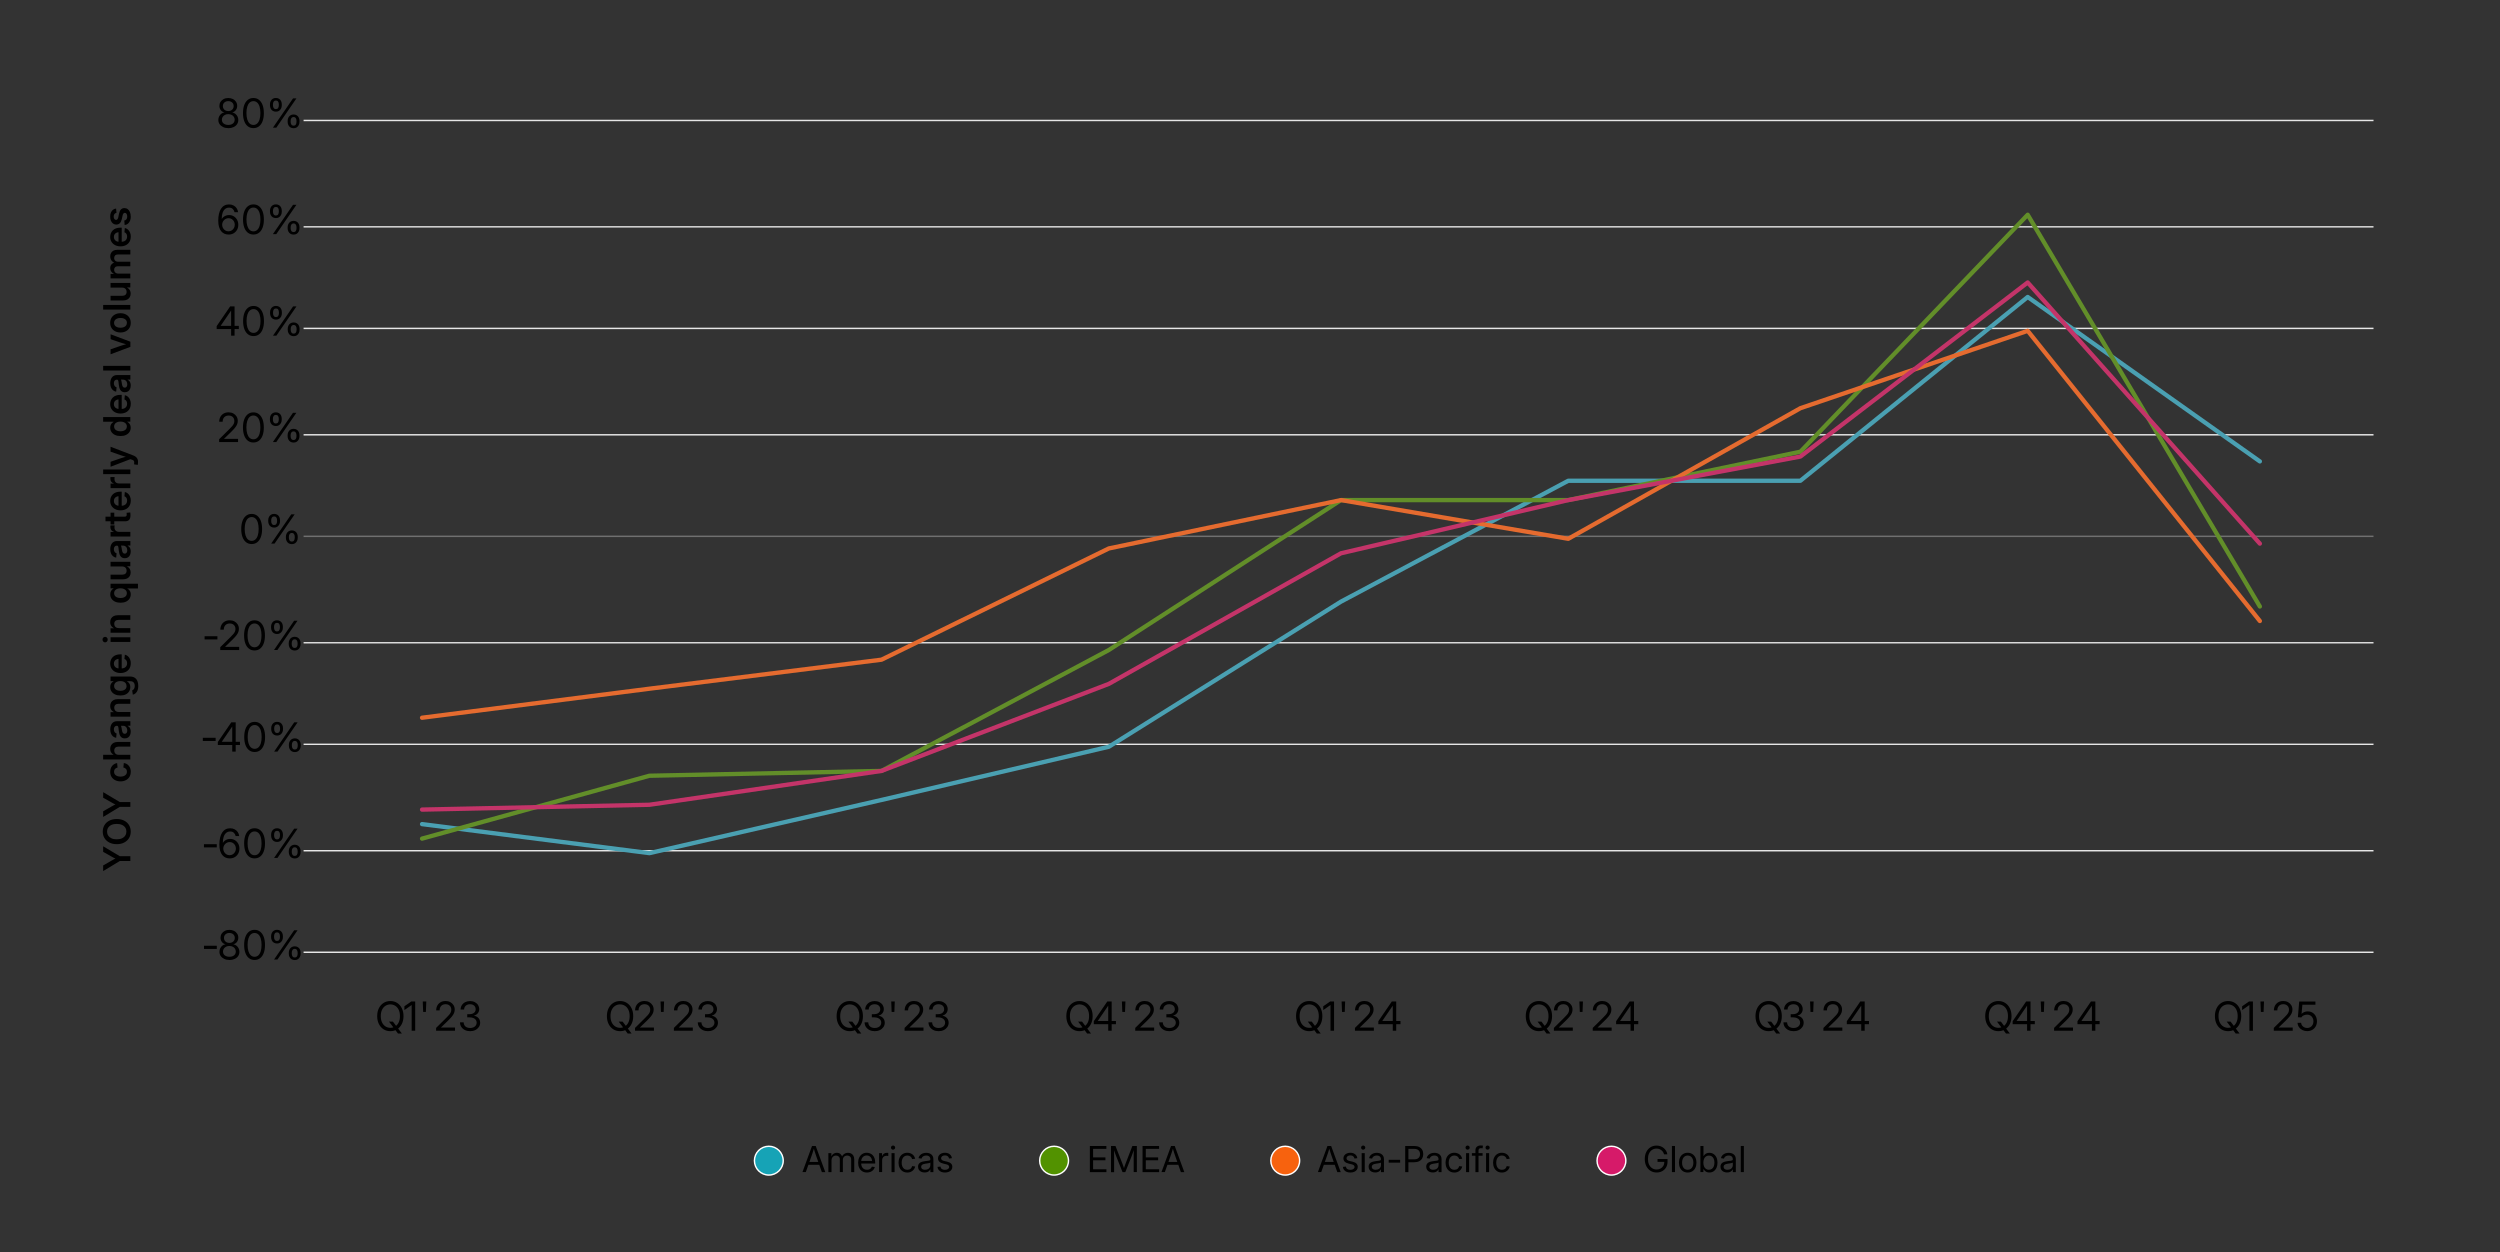 <?xml version="1.0" encoding="UTF-8"?>
<svg id="Layer_1" data-name="Layer 1" xmlns="http://www.w3.org/2000/svg" width="870" height="435.83" viewBox="0 0 870 435.83">
  <rect x="0" y="0" width="870" height="435.83" fill="#333333" stroke="none"/>
  <defs>
    <style>
      .cls-1 {
        stroke: #e6e6e6;
      }

      .cls-1, .cls-2, .cls-3, .cls-4, .cls-5, .cls-6 {
        stroke-width: .5px;
      }

      .cls-1, .cls-2, .cls-7, .cls-8, .cls-9, .cls-10 {
        fill: none;
        stroke-linejoin: round;
      }

      .cls-2 {
        stroke: #707070;
      }

      .cls-3 {
        fill: #16a3b6;
      }

      .cls-3, .cls-4, .cls-5, .cls-6 {
        stroke: #fff;
        stroke-miterlimit: 10;
      }

      .cls-7 {
        stroke: #e56b2f;
      }

      .cls-7, .cls-8, .cls-9, .cls-10 {
        stroke-linecap: round;
        stroke-width: 1.5px;
      }

      .cls-4 {
        fill: #d61a69;
      }

      .cls-8 {
        stroke: #4aa0b2;
      }

      .cls-9 {
        stroke: #c43469;
      }

      .cls-5 {
        fill: #f7620e;
      }

      .cls-6 {
        fill: #529200;
      }

      .cls-10 {
        stroke: #628e29;
      }
    </style>
  </defs>
  <path class="cls-1" d="M105.65,41.92h720.33M105.65,78.94h720.33M105.65,114.28h720.33M105.65,151.31h720.33M105.65,223.68h720.33M105.65,259.02h720.33M105.65,296.05h720.33M105.65,331.39h720.33"/>
  <line class="cls-2" x1="105.65" y1="186.65" x2="825.98" y2="186.65"/>
  <polyline class="cls-8" points="146.88 286.79 225.99 296.89 306.77 278.38 385.87 259.87 466.66 209.37 545.76 167.3 626.54 167.3 705.64 103.35 786.43 160.57"/>
  <polyline class="cls-10" points="146.88 291.84 225.99 269.96 306.77 268.28 385.87 226.2 466.66 174.03 545.76 174.03 626.54 157.2 705.64 74.73 786.43 211.06"/>
  <polyline class="cls-7" points="146.88 249.77 225.99 239.67 306.77 229.57 385.87 190.86 466.66 174.03 545.76 187.5 626.54 142.05 705.64 115.13 786.43 216.11"/>
  <polyline class="cls-9" points="146.88 281.74 225.99 280.06 306.77 268.28 385.87 237.99 466.66 192.54 545.76 174.03 626.54 158.88 705.64 98.3 786.43 189.18"/>
  <g>
    <path d="M75.45,329.12v1.11h-4.46v-1.11h4.46Z"/>
    <path d="M79.84,334.07c-.68,0-1.28-.12-1.8-.37s-.93-.58-1.23-1.01-.44-.92-.44-1.48c0-.44.09-.85.28-1.22s.44-.68.75-.93.67-.4,1.07-.45v-.02c-.52-.11-.93-.37-1.25-.79s-.48-.92-.48-1.49c0-.52.13-.99.4-1.4s.64-.73,1.1-.97,1-.35,1.6-.35,1.12.12,1.59.35.83.56,1.1.97.4.88.4,1.4c0,.57-.16,1.07-.48,1.49s-.73.69-1.23.8v.02c.39.06.75.21,1.06.46s.57.55.76.93.28.78.28,1.22c0,.56-.15,1.05-.44,1.48s-.71.77-1.23,1.01-1.13.37-1.8.37ZM79.84,332.96c.46,0,.85-.08,1.18-.23s.59-.36.77-.63.27-.59.27-.95-.1-.71-.29-1.01-.45-.53-.79-.69-.72-.25-1.15-.25-.82.08-1.15.25-.6.4-.79.69-.29.63-.29,1.01.09.68.27.95.44.48.78.63.73.23,1.19.23ZM79.84,328.13c.37,0,.69-.07.97-.22s.5-.35.66-.61.24-.57.24-.91-.08-.65-.24-.9-.38-.45-.66-.6-.61-.22-.99-.22-.7.07-.98.22-.5.34-.66.6-.24.56-.24.9.08.64.24.91.38.47.66.61.61.22.98.22Z"/>
    <path d="M88.59,334.07c-.75,0-1.4-.21-1.94-.63s-.96-1.02-1.25-1.8-.44-1.71-.44-2.8.15-2.02.44-2.81.71-1.38,1.25-1.81,1.19-.64,1.94-.64,1.4.21,1.94.64.96,1.03,1.25,1.81.44,1.72.44,2.81-.15,2.02-.44,2.8-.71,1.38-1.25,1.8-1.19.63-1.95.63ZM88.59,332.96c.51,0,.95-.17,1.31-.5s.64-.8.83-1.42.29-1.35.29-2.21-.1-1.61-.29-2.23-.47-1.09-.83-1.42-.8-.5-1.31-.5-.95.17-1.31.5-.64.8-.83,1.42-.29,1.36-.29,2.23.1,1.6.29,2.21.47,1.09.83,1.42.8.5,1.31.5Z"/>
    <path d="M96.41,328.34c-.43,0-.8-.1-1.11-.29s-.55-.46-.71-.8-.25-.71-.25-1.12v-.35c0-.41.08-.78.25-1.12s.4-.6.71-.8.68-.29,1.1-.29.8.1,1.11.29.54.46.7.8.24.71.24,1.12v.35c0,.41-.08.79-.25,1.12s-.4.6-.7.8-.67.29-1.1.29ZM95.37,333.92l7-10.19h1.18l-7,10.19h-1.18ZM96.41,327.45c.34,0,.59-.12.76-.37s.25-.57.25-.95v-.35c0-.38-.08-.7-.25-.95s-.42-.37-.76-.37-.59.12-.77.37-.26.56-.26.95v.35c0,.39.09.71.26.95s.43.37.77.37ZM102.57,334.1c-.43,0-.8-.1-1.11-.29s-.54-.46-.71-.8-.25-.71-.25-1.12v-.36c0-.41.08-.78.25-1.11s.4-.6.71-.8.68-.3,1.11-.3.8.1,1.11.3.54.46.7.8.24.7.24,1.11v.36c0,.41-.08.78-.25,1.12s-.4.6-.7.8-.67.29-1.1.29ZM102.57,333.21c.34,0,.59-.12.76-.37s.25-.56.25-.95v-.36c0-.38-.08-.69-.25-.94s-.42-.38-.76-.38-.59.13-.77.38-.26.56-.26.94v.36c0,.38.09.7.26.95s.43.37.77.37Z"/>
  </g>
  <g>
    <path d="M75.43,293.78v1.11h-4.46v-1.11h4.46Z"/>
    <path d="M79.9,298.72c-.5,0-.97-.09-1.4-.28s-.81-.48-1.13-.87-.58-.89-.76-1.5-.27-1.34-.27-2.18.08-1.66.24-2.35.39-1.29.71-1.78.7-.87,1.17-1.13,1-.39,1.61-.39,1.1.11,1.55.34.82.54,1.1.95.46.88.53,1.42h-1.24c-.1-.47-.32-.85-.64-1.15s-.74-.44-1.26-.44c-.56,0-1.03.16-1.41.49s-.67.78-.86,1.36-.29,1.27-.29,2.06h.04c.17-.27.38-.51.64-.71s.55-.35.87-.46.66-.16,1.02-.16c.6,0,1.14.15,1.62.44s.86.69,1.15,1.2.43,1.09.43,1.74-.14,1.24-.43,1.75-.69.92-1.2,1.22-1.11.44-1.79.44ZM79.9,297.61c.41,0,.78-.1,1.11-.31s.6-.48.79-.83.29-.74.29-1.16-.09-.81-.28-1.15-.44-.61-.77-.82-.7-.3-1.11-.3c-.31,0-.6.06-.87.18s-.5.29-.71.5-.36.45-.48.73-.17.57-.17.88c0,.41.1.8.29,1.14s.46.62.79.83.7.31,1.11.31Z"/>
    <path d="M88.59,298.72c-.75,0-1.4-.21-1.94-.63s-.96-1.02-1.25-1.8-.44-1.71-.44-2.8.15-2.02.44-2.81.71-1.38,1.25-1.81,1.19-.64,1.94-.64,1.4.21,1.94.64.96,1.03,1.25,1.81.44,1.72.44,2.81-.15,2.02-.44,2.8-.71,1.38-1.25,1.8-1.19.63-1.95.63ZM88.59,297.62c.51,0,.95-.17,1.31-.5s.64-.8.83-1.42.29-1.35.29-2.21-.1-1.61-.29-2.23-.47-1.09-.83-1.42-.8-.5-1.31-.5-.95.17-1.31.5-.64.8-.83,1.42-.29,1.36-.29,2.23.1,1.6.29,2.21.47,1.09.83,1.42.8.5,1.31.5Z"/>
    <path d="M96.42,293c-.43,0-.8-.1-1.11-.29s-.55-.46-.71-.8-.25-.71-.25-1.12v-.35c0-.41.08-.78.25-1.12s.4-.6.71-.8.68-.29,1.1-.29.8.1,1.11.29.54.46.7.8.24.71.24,1.12v.35c0,.41-.08.79-.25,1.12s-.4.6-.7.8-.67.29-1.1.29ZM95.37,298.57l7-10.19h1.18l-7,10.19h-1.18ZM96.42,292.11c.34,0,.59-.12.76-.37s.25-.57.25-.95v-.35c0-.38-.08-.7-.25-.95s-.42-.37-.76-.37-.59.12-.77.37-.26.56-.26.95v.35c0,.39.09.71.26.95s.43.37.77.37ZM102.57,298.75c-.43,0-.8-.1-1.11-.29s-.54-.46-.71-.8-.25-.71-.25-1.12v-.36c0-.41.08-.78.25-1.11s.4-.6.71-.8.68-.3,1.11-.3.8.1,1.11.3.54.46.7.8.24.7.24,1.11v.36c0,.41-.08.78-.25,1.12s-.4.6-.7.8-.67.29-1.1.29ZM102.57,297.86c.34,0,.59-.12.76-.37s.25-.56.25-.95v-.36c0-.38-.08-.69-.25-.94s-.42-.38-.76-.38-.59.13-.77.38-.26.56-.26.94v.36c0,.38.09.7.26.95s.43.37.77.37Z"/>
  </g>
  <g>
    <path d="M75.04,256.75v1.11h-4.46v-1.11h4.46Z"/>
    <path d="M75.8,259.26v-1.03l4.69-6.86h.77v1.49h-.47l-3.59,5.25v.04h6.31v1.11h-7.7ZM80.82,261.55v-10.19h1.2v10.19h-1.2Z"/>
    <path d="M88.62,261.7c-.75,0-1.4-.21-1.94-.63s-.96-1.02-1.25-1.8-.44-1.71-.44-2.8.15-2.02.44-2.81.71-1.38,1.25-1.81,1.19-.64,1.94-.64,1.4.21,1.94.64.96,1.03,1.25,1.81.44,1.72.44,2.81-.15,2.02-.44,2.8-.71,1.38-1.25,1.8-1.19.63-1.95.63ZM88.62,260.59c.51,0,.95-.17,1.31-.5s.64-.8.83-1.42.29-1.35.29-2.21-.1-1.61-.29-2.23-.47-1.09-.83-1.42-.8-.5-1.31-.5-.95.17-1.31.5-.64.8-.83,1.42-.29,1.36-.29,2.23.1,1.6.29,2.21.47,1.09.83,1.42.8.5,1.31.5Z"/>
    <path d="M96.45,255.97c-.43,0-.8-.1-1.11-.29s-.55-.46-.71-.8-.25-.71-.25-1.12v-.35c0-.41.08-.78.25-1.12s.4-.6.71-.8.68-.29,1.1-.29.8.1,1.11.29.54.46.7.8.24.71.24,1.12v.35c0,.41-.08.79-.25,1.12s-.4.6-.7.8-.67.29-1.1.29ZM95.4,261.55l7-10.19h1.18l-7,10.19h-1.18ZM96.45,255.08c.34,0,.59-.12.76-.37s.25-.57.25-.95v-.35c0-.38-.08-.7-.25-.95s-.42-.37-.76-.37-.59.12-.77.37-.26.56-.26.95v.35c0,.39.09.71.26.95s.43.37.77.37ZM102.6,261.73c-.43,0-.8-.1-1.11-.29s-.54-.46-.71-.8-.25-.71-.25-1.12v-.36c0-.41.08-.78.25-1.11s.4-.6.71-.8.68-.3,1.11-.3.8.1,1.11.3.54.46.7.8.24.7.24,1.11v.36c0,.41-.08.78-.25,1.12s-.4.6-.7.8-.67.29-1.1.29ZM102.6,260.84c.34,0,.59-.12.76-.37s.25-.56.25-.95v-.36c0-.38-.08-.69-.25-.94s-.42-.38-.76-.38-.59.13-.77.38-.26.56-.26.94v.36c0,.38.09.7.26.95s.43.37.77.37Z"/>
  </g>
  <g>
    <path d="M75.66,221.41v1.11h-4.46v-1.11h4.46Z"/>
    <path d="M76.65,226.21v-.99l3.51-3.47c.41-.41.75-.76,1.01-1.06s.46-.6.58-.88.19-.59.19-.93c0-.39-.08-.73-.25-1.02s-.4-.5-.7-.66-.65-.23-1.05-.23c-.43,0-.8.09-1.11.27s-.54.43-.71.75-.25.7-.25,1.14h-1.19c0-.65.14-1.22.41-1.71s.66-.87,1.15-1.15,1.06-.41,1.7-.41,1.17.13,1.65.39.85.61,1.13,1.06.41.96.41,1.53c0,.41-.07.8-.22,1.17s-.38.76-.71,1.17-.77.89-1.32,1.43l-2.52,2.44v.05h4.87v1.11h-6.6Z"/>
    <path d="M88.57,226.36c-.75,0-1.4-.21-1.94-.63s-.96-1.02-1.25-1.8-.44-1.71-.44-2.8.15-2.02.44-2.81.71-1.38,1.25-1.81,1.19-.64,1.94-.64,1.4.21,1.94.64.96,1.03,1.25,1.81.44,1.72.44,2.81-.15,2.02-.44,2.8-.71,1.38-1.25,1.8-1.19.63-1.95.63ZM88.57,225.25c.51,0,.95-.17,1.31-.5s.64-.8.83-1.42.29-1.35.29-2.21-.1-1.61-.29-2.23-.47-1.09-.83-1.42-.8-.5-1.31-.5-.95.17-1.31.5-.64.8-.83,1.42-.29,1.36-.29,2.23.1,1.6.29,2.21.47,1.09.83,1.42.8.5,1.31.5Z"/>
    <path d="M96.4,220.63c-.43,0-.8-.1-1.11-.29s-.55-.46-.71-.8-.25-.71-.25-1.12v-.35c0-.41.08-.78.25-1.12s.4-.6.71-.8.68-.29,1.1-.29.8.1,1.11.29.54.46.7.8.24.71.24,1.12v.35c0,.41-.08.79-.25,1.12s-.4.6-.7.8-.67.29-1.1.29ZM95.35,226.21l7-10.19h1.18l-7,10.19h-1.18ZM96.4,219.74c.34,0,.59-.12.76-.37s.25-.57.25-.95v-.35c0-.38-.08-.7-.25-.95s-.42-.37-.76-.37-.59.12-.77.37-.26.56-.26.95v.35c0,.39.09.71.26.95s.43.37.77.37ZM102.55,226.38c-.43,0-.8-.1-1.11-.29s-.54-.46-.71-.8-.25-.71-.25-1.12v-.36c0-.41.08-.78.25-1.11s.4-.6.71-.8.68-.3,1.11-.3.8.1,1.11.3.54.46.7.8.24.7.24,1.11v.36c0,.41-.08.78-.25,1.12s-.4.6-.7.8-.67.29-1.1.29ZM102.55,225.49c.34,0,.59-.12.76-.37s.25-.56.25-.95v-.36c0-.38-.08-.69-.25-.94s-.42-.38-.76-.38-.59.13-.77.38-.26.56-.26.94v.36c0,.38.09.7.26.95s.43.37.77.37Z"/>
  </g>
  <g>
    <path d="M87.58,189.33c-.75,0-1.4-.21-1.94-.63s-.96-1.02-1.25-1.8-.44-1.71-.44-2.8.15-2.02.44-2.81.71-1.38,1.25-1.81,1.19-.64,1.94-.64,1.4.21,1.94.64.96,1.03,1.25,1.81.44,1.72.44,2.81-.15,2.02-.44,2.8-.71,1.38-1.25,1.8-1.19.63-1.95.63ZM87.58,188.22c.51,0,.95-.17,1.31-.5s.64-.8.83-1.42.29-1.35.29-2.21-.1-1.61-.29-2.23-.47-1.09-.83-1.42-.8-.5-1.31-.5-.95.17-1.31.5-.64.8-.83,1.42-.29,1.36-.29,2.23.1,1.6.29,2.21.47,1.09.83,1.42.8.5,1.31.5Z"/>
    <path d="M95.41,183.6c-.43,0-.8-.1-1.11-.29s-.55-.46-.71-.8-.25-.71-.25-1.12v-.35c0-.41.08-.78.25-1.12s.4-.6.71-.8.68-.29,1.1-.29.8.1,1.11.29.54.46.7.8.24.71.24,1.12v.35c0,.41-.08.79-.25,1.12s-.4.6-.7.8-.67.29-1.1.29ZM94.36,189.18l7-10.19h1.18l-7,10.19h-1.18ZM95.41,182.71c.34,0,.59-.12.76-.37s.25-.57.25-.95v-.35c0-.38-.08-.7-.25-.95s-.42-.37-.76-.37-.59.12-.77.37-.26.56-.26.95v.35c0,.39.09.71.26.95s.43.37.77.37ZM101.56,189.36c-.43,0-.8-.1-1.11-.29s-.54-.46-.71-.8-.25-.71-.25-1.12v-.36c0-.41.08-.78.25-1.11s.4-.6.71-.8.68-.3,1.11-.3.8.1,1.11.3.54.46.7.8.24.7.24,1.11v.36c0,.41-.08.78-.25,1.12s-.4.6-.7.8-.67.29-1.1.29ZM101.56,188.47c.34,0,.59-.12.76-.37s.25-.56.25-.95v-.36c0-.38-.08-.69-.25-.94s-.42-.38-.76-.38-.59.13-.77.38-.26.56-.26.94v.36c0,.38.09.7.26.95s.43.37.77.37Z"/>
  </g>
  <g>
    <path d="M76.26,153.84v-.99l3.51-3.47c.41-.41.75-.76,1.01-1.06s.46-.6.58-.88.19-.59.19-.93c0-.39-.08-.73-.25-1.02s-.4-.5-.7-.66-.65-.23-1.05-.23c-.43,0-.8.09-1.11.27s-.54.43-.71.75-.25.7-.25,1.14h-1.19c0-.65.14-1.22.41-1.71s.66-.87,1.15-1.15,1.06-.41,1.7-.41,1.17.13,1.65.39.85.61,1.13,1.06.41.96.41,1.53c0,.41-.07.8-.22,1.17s-.38.76-.71,1.17-.77.89-1.32,1.43l-2.52,2.44v.05h4.87v1.11h-6.6Z"/>
    <path d="M88.18,153.99c-.75,0-1.4-.21-1.94-.63s-.96-1.02-1.25-1.8-.44-1.71-.44-2.8.15-2.02.44-2.81.71-1.38,1.25-1.81,1.19-.64,1.94-.64,1.4.21,1.94.64.96,1.03,1.25,1.81.44,1.72.44,2.81-.15,2.02-.44,2.8-.71,1.38-1.25,1.8-1.19.63-1.95.63ZM88.18,152.88c.51,0,.95-.17,1.31-.5s.64-.8.83-1.42.29-1.35.29-2.21-.1-1.61-.29-2.23-.47-1.09-.83-1.42-.8-.5-1.31-.5-.95.17-1.31.5-.64.8-.83,1.42-.29,1.36-.29,2.23.1,1.6.29,2.21.47,1.09.83,1.42.8.5,1.31.5Z"/>
    <path d="M96,148.26c-.43,0-.8-.1-1.11-.29s-.55-.46-.71-.8-.25-.71-.25-1.12v-.35c0-.41.08-.78.25-1.12s.4-.6.71-.8.68-.29,1.1-.29.8.1,1.11.29.54.46.7.8.24.71.24,1.12v.35c0,.41-.08.79-.25,1.12s-.4.6-.7.8-.67.29-1.1.29ZM94.96,153.84l7-10.19h1.18l-7,10.19h-1.18ZM96,147.37c.34,0,.59-.12.76-.37s.25-.57.25-.95v-.35c0-.38-.08-.7-.25-.95s-.42-.37-.76-.37-.59.12-.77.37-.26.56-.26.95v.35c0,.39.09.71.26.95s.43.37.77.37ZM102.16,154.01c-.43,0-.8-.1-1.11-.29s-.54-.46-.71-.8-.25-.71-.25-1.12v-.36c0-.41.08-.78.25-1.11s.4-.6.71-.8.68-.3,1.11-.3.8.1,1.11.3.54.46.7.8.24.7.24,1.11v.36c0,.41-.08.78-.25,1.12s-.4.6-.7.8-.67.29-1.1.29ZM102.16,153.13c.34,0,.59-.12.76-.37s.25-.56.25-.95v-.36c0-.38-.08-.69-.25-.94s-.42-.38-.76-.38-.59.13-.77.38-.26.56-.26.94v.36c0,.38.09.7.26.95s.43.37.77.37Z"/>
  </g>
  <g>
    <path d="M75.4,114.52v-1.03l4.69-6.86h.77v1.49h-.47l-3.59,5.25v.04h6.31v1.11h-7.7ZM80.43,116.81v-10.19h1.2v10.19h-1.2Z"/>
    <path d="M88.23,116.96c-.75,0-1.4-.21-1.94-.63s-.96-1.02-1.25-1.8-.44-1.71-.44-2.8.15-2.02.44-2.81.71-1.38,1.25-1.81,1.19-.64,1.94-.64,1.4.21,1.94.64.96,1.03,1.25,1.81.44,1.72.44,2.81-.15,2.02-.44,2.8-.71,1.38-1.25,1.8-1.19.63-1.95.63ZM88.23,115.85c.51,0,.95-.17,1.31-.5s.64-.8.83-1.42.29-1.35.29-2.21-.1-1.61-.29-2.23-.47-1.09-.83-1.42-.8-.5-1.31-.5-.95.17-1.31.5-.64.8-.83,1.42-.29,1.36-.29,2.23.1,1.6.29,2.21.47,1.09.83,1.42.8.5,1.31.5Z"/>
    <path d="M96.05,111.23c-.43,0-.8-.1-1.11-.29s-.55-.46-.71-.8-.25-.71-.25-1.12v-.35c0-.41.08-.78.25-1.12s.4-.6.71-.8.68-.29,1.1-.29.8.1,1.11.29.54.46.7.8.24.71.24,1.12v.35c0,.41-.08.79-.25,1.12s-.4.6-.7.8-.67.29-1.1.29ZM95,116.81l7-10.19h1.18l-7,10.19h-1.18ZM96.05,110.34c.34,0,.59-.12.76-.37s.25-.57.25-.95v-.35c0-.38-.08-.7-.25-.95s-.42-.37-.76-.37-.59.12-.77.37-.26.56-.26.95v.35c0,.39.09.71.26.95s.43.37.77.37ZM102.2,116.99c-.43,0-.8-.1-1.11-.29s-.54-.46-.71-.8-.25-.71-.25-1.12v-.36c0-.41.08-.78.25-1.11s.4-.6.71-.8.68-.3,1.11-.3.8.1,1.11.3.54.46.7.8.24.7.24,1.11v.36c0,.41-.08.78-.25,1.12s-.4.6-.7.8-.67.29-1.1.29ZM102.2,116.1c.34,0,.59-.12.76-.37s.25-.56.25-.95v-.36c0-.38-.08-.69-.25-.94s-.42-.38-.76-.38-.59.13-.77.38-.26.56-.26.94v.36c0,.38.09.7.26.95s.43.37.77.37Z"/>
  </g>
  <g>
    <path d="M79.51,81.62c-.5,0-.97-.09-1.4-.28s-.81-.48-1.13-.87-.58-.89-.76-1.5-.27-1.34-.27-2.18.08-1.66.24-2.35.39-1.29.71-1.78.7-.87,1.17-1.13,1-.39,1.61-.39,1.1.11,1.55.34.82.54,1.1.95.46.88.53,1.42h-1.24c-.1-.47-.32-.85-.64-1.15s-.74-.44-1.26-.44c-.56,0-1.03.16-1.41.49s-.67.78-.86,1.36-.29,1.27-.29,2.06h.04c.17-.27.38-.51.64-.71s.55-.35.87-.46.66-.16,1.02-.16c.6,0,1.14.15,1.62.44s.86.69,1.15,1.2.43,1.09.43,1.74-.14,1.24-.43,1.75-.69.92-1.2,1.22-1.11.44-1.79.44ZM79.51,80.5c.41,0,.78-.1,1.11-.31s.6-.48.79-.83.29-.74.29-1.16-.09-.81-.28-1.15-.44-.61-.77-.82-.7-.3-1.11-.3c-.31,0-.6.06-.87.18s-.5.29-.71.5-.36.45-.48.73-.17.57-.17.88c0,.41.1.8.29,1.14s.46.62.79.83.7.31,1.11.31Z"/>
    <path d="M88.2,81.62c-.75,0-1.4-.21-1.94-.63s-.96-1.02-1.25-1.8-.44-1.71-.44-2.8.15-2.02.44-2.81.71-1.38,1.25-1.81,1.19-.64,1.94-.64,1.4.21,1.94.64.96,1.03,1.25,1.81.44,1.72.44,2.81-.15,2.02-.44,2.8-.71,1.38-1.25,1.8-1.19.63-1.95.63ZM88.2,80.51c.51,0,.95-.17,1.31-.5s.64-.8.83-1.42.29-1.35.29-2.21-.1-1.61-.29-2.23-.47-1.09-.83-1.42-.8-.5-1.31-.5-.95.17-1.31.5-.64.8-.83,1.42-.29,1.36-.29,2.23.1,1.6.29,2.21.47,1.09.83,1.42.8.5,1.31.5Z"/>
    <path d="M96.02,75.89c-.43,0-.8-.1-1.11-.29s-.55-.46-.71-.8-.25-.71-.25-1.12v-.35c0-.41.08-.78.25-1.12s.4-.6.71-.8.68-.29,1.1-.29.8.1,1.11.29.54.46.7.8.24.71.24,1.12v.35c0,.41-.08.79-.25,1.12s-.4.6-.7.8-.67.29-1.1.29ZM94.97,81.47l7-10.19h1.18l-7,10.19h-1.18ZM96.02,75c.34,0,.59-.12.76-.37s.25-.57.25-.95v-.35c0-.38-.08-.7-.25-.95s-.42-.37-.76-.37-.59.12-.77.37-.26.56-.26.95v.35c0,.39.09.71.26.95s.43.37.77.37ZM102.17,81.64c-.43,0-.8-.1-1.11-.29s-.54-.46-.71-.8-.25-.71-.25-1.12v-.36c0-.41.08-.78.25-1.11s.4-.6.71-.8.68-.3,1.11-.3.8.1,1.11.3.54.46.7.8.24.7.24,1.11v.36c0,.41-.08.78-.25,1.12s-.4.6-.7.8-.67.29-1.1.29ZM102.17,80.76c.34,0,.59-.12.76-.37s.25-.56.25-.95v-.36c0-.38-.08-.69-.25-.94s-.42-.38-.76-.38-.59.13-.77.38-.26.56-.26.94v.36c0,.38.09.7.26.95s.43.37.77.37Z"/>
  </g>
  <g>
    <path d="M79.45,44.59c-.68,0-1.28-.12-1.8-.37s-.93-.58-1.23-1.01-.44-.92-.44-1.48c0-.44.09-.85.28-1.22s.44-.68.75-.93.67-.4,1.07-.45v-.02c-.52-.11-.93-.37-1.25-.79s-.48-.92-.48-1.49c0-.52.13-.99.4-1.4s.64-.73,1.1-.97,1-.35,1.6-.35,1.12.12,1.59.35.83.56,1.1.97.4.88.4,1.4c0,.57-.16,1.07-.48,1.49s-.73.69-1.23.8v.02c.39.06.75.21,1.06.46s.57.55.76.93.28.78.28,1.22c0,.56-.15,1.05-.44,1.48s-.71.77-1.23,1.01-1.13.37-1.8.37ZM79.45,43.48c.46,0,.85-.08,1.18-.23s.59-.36.77-.63.27-.59.27-.95-.1-.71-.29-1.01-.45-.53-.79-.69-.72-.25-1.15-.25-.82.08-1.15.25-.6.4-.79.69-.29.63-.29,1.01.09.68.27.95.44.48.78.63.73.23,1.19.23ZM79.45,38.65c.37,0,.69-.07.97-.22s.5-.35.66-.61.24-.57.24-.91-.08-.65-.24-.9-.38-.45-.66-.6-.61-.22-.99-.22-.7.07-.98.22-.5.34-.66.6-.24.56-.24.9.08.64.24.91.38.47.66.61.61.22.98.22Z"/>
    <path d="M88.19,44.59c-.75,0-1.4-.21-1.94-.63s-.96-1.02-1.25-1.8-.44-1.71-.44-2.8.15-2.02.44-2.81.71-1.38,1.25-1.81,1.19-.64,1.94-.64,1.4.21,1.94.64.96,1.03,1.25,1.81.44,1.72.44,2.81-.15,2.02-.44,2.8-.71,1.38-1.25,1.8-1.19.63-1.95.63ZM88.19,43.48c.51,0,.95-.17,1.31-.5s.64-.8.83-1.42.29-1.35.29-2.21-.1-1.61-.29-2.23-.47-1.09-.83-1.42-.8-.5-1.31-.5-.95.17-1.31.5-.64.8-.83,1.42-.29,1.36-.29,2.23.1,1.6.29,2.21.47,1.09.83,1.42.8.5,1.31.5Z"/>
    <path d="M96.02,38.86c-.43,0-.8-.1-1.11-.29s-.55-.46-.71-.8-.25-.71-.25-1.12v-.35c0-.41.08-.78.25-1.12s.4-.6.71-.8.68-.29,1.1-.29.8.1,1.11.29.54.46.7.8.24.71.24,1.12v.35c0,.41-.08.79-.25,1.12s-.4.6-.7.8-.67.29-1.1.29ZM94.97,44.44l7-10.19h1.18l-7,10.19h-1.18ZM96.02,37.97c.34,0,.59-.12.76-.37s.25-.57.25-.95v-.35c0-.38-.08-.7-.25-.95s-.42-.37-.76-.37-.59.12-.77.37-.26.56-.26.95v.35c0,.39.09.71.26.95s.43.37.77.37ZM102.17,44.62c-.43,0-.8-.1-1.11-.29s-.54-.46-.71-.8-.25-.71-.25-1.12v-.36c0-.41.08-.78.25-1.11s.4-.6.71-.8.68-.3,1.11-.3.8.1,1.11.3.54.46.7.8.24.7.24,1.11v.36c0,.41-.08.78-.25,1.12s-.4.6-.7.8-.67.29-1.1.29ZM102.17,43.73c.34,0,.59-.12.76-.37s.25-.56.25-.95v-.36c0-.38-.08-.69-.25-.94s-.42-.38-.76-.38-.59.13-.77.38-.26.56-.26.94v.36c0,.38.09.7.26.95s.43.37.77.37Z"/>
  </g>
  <g>
    <path d="M135.85,358.85c-.89,0-1.68-.22-2.37-.66s-1.23-1.05-1.63-1.84-.59-1.7-.59-2.74.2-1.97.59-2.75.94-1.4,1.63-1.84,1.48-.66,2.37-.66,1.67.22,2.36.66,1.23,1.05,1.62,1.84.59,1.71.59,2.75-.2,1.96-.59,2.74-.94,1.4-1.62,1.84-1.47.66-2.36.66ZM135.85,357.68c.61,0,1.17-.16,1.67-.47s.91-.77,1.21-1.38.45-1.34.45-2.22-.15-1.62-.45-2.23-.7-1.07-1.21-1.38-1.06-.47-1.67-.47-1.18.16-1.68.47-.91.77-1.21,1.38-.45,1.35-.45,2.23.15,1.61.45,2.22.7,1.06,1.21,1.38,1.07.47,1.68.47ZM135.37,355.51h1.35l1.13,1.49.29.4,1.7,2.26h-1.35l-1.11-1.49-.29-.38-1.72-2.27Z"/>
    <path d="M144.49,348.51v10.19h-1.23v-8.94h-.03l-2.5,1.74v-1.32l2.4-1.67h1.37Z"/>
    <path d="M147.26,352.16l-.14-3.64h1.23l-.14,3.64h-.94Z"/>
    <path d="M151.76,358.7v-.99l3.51-3.47c.41-.41.75-.76,1.01-1.06s.46-.6.58-.88.19-.59.19-.93c0-.39-.08-.73-.25-1.02s-.4-.5-.7-.66-.65-.23-1.05-.23c-.43,0-.8.09-1.11.27s-.54.43-.71.75-.25.7-.25,1.14h-1.19c0-.65.14-1.22.41-1.71s.66-.87,1.15-1.15,1.06-.41,1.7-.41,1.17.13,1.65.39.85.61,1.13,1.06.41.96.41,1.53c0,.41-.07.8-.22,1.17s-.38.76-.71,1.17-.77.89-1.32,1.43l-2.52,2.44v.05h4.87v1.11h-6.6Z"/>
    <path d="M163.62,358.85c-.69,0-1.3-.13-1.82-.39s-.94-.62-1.25-1.08-.46-.99-.47-1.6h1.27c.01.41.11.76.3,1.06s.45.52.78.67.72.23,1.16.23.85-.08,1.19-.23.61-.37.81-.66.29-.61.29-.98-.1-.69-.3-.96-.48-.49-.85-.64-.8-.23-1.3-.23h-.83v-1.11h.83c.42,0,.79-.07,1.1-.21s.56-.33.74-.59.27-.55.27-.89c0-.36-.08-.68-.24-.94s-.39-.47-.68-.61-.64-.22-1.04-.22-.75.07-1.06.22-.55.36-.73.63-.27.6-.28.99h-1.22c0-.58.16-1.09.45-1.53s.68-.79,1.18-1.04,1.05-.37,1.67-.37,1.18.13,1.66.38.86.59,1.12,1.01.4.89.4,1.42-.16,1.01-.48,1.41-.75.68-1.3.84v.05c.43.07.81.22,1.12.44s.56.5.73.84.26.71.26,1.12c0,.57-.15,1.09-.46,1.53s-.72.8-1.25,1.06-1.12.38-1.79.38Z"/>
  </g>
  <g>
    <path d="M215.79,358.85c-.89,0-1.68-.22-2.37-.66s-1.23-1.05-1.63-1.84-.59-1.7-.59-2.74.2-1.97.59-2.75.94-1.4,1.63-1.84,1.48-.66,2.37-.66,1.67.22,2.36.66,1.23,1.05,1.62,1.84.59,1.71.59,2.75-.2,1.96-.59,2.74-.94,1.4-1.62,1.84-1.47.66-2.36.66ZM215.79,357.68c.61,0,1.17-.16,1.67-.47s.91-.77,1.21-1.38.45-1.34.45-2.22-.15-1.62-.45-2.23-.7-1.07-1.21-1.38-1.06-.47-1.67-.47-1.18.16-1.68.47-.91.77-1.21,1.38-.45,1.35-.45,2.23.15,1.61.45,2.22.7,1.06,1.21,1.38,1.07.47,1.68.47ZM215.31,355.51h1.35l1.13,1.49.29.4,1.7,2.26h-1.35l-1.11-1.49-.29-.38-1.72-2.27Z"/>
    <path d="M220.99,358.7v-.99l3.51-3.47c.41-.41.75-.76,1.01-1.06s.46-.6.58-.88.19-.59.19-.93c0-.39-.08-.73-.25-1.02s-.4-.5-.7-.66-.65-.23-1.05-.23c-.43,0-.8.09-1.11.27s-.54.43-.71.75-.25.7-.25,1.14h-1.19c0-.65.14-1.22.41-1.71s.66-.87,1.15-1.15,1.06-.41,1.7-.41,1.17.13,1.65.39.85.61,1.13,1.06.41.96.41,1.53c0,.41-.07.8-.22,1.17s-.38.76-.71,1.17-.77.89-1.32,1.43l-2.52,2.44v.05h4.87v1.11h-6.6Z"/>
    <path d="M230.01,352.16l-.14-3.64h1.23l-.14,3.64h-.94Z"/>
    <path d="M234.51,358.7v-.99l3.51-3.47c.41-.41.75-.76,1.01-1.06s.46-.6.58-.88.19-.59.19-.93c0-.39-.08-.73-.25-1.02s-.4-.5-.7-.66-.65-.23-1.05-.23c-.43,0-.8.09-1.11.27s-.54.43-.71.75-.25.7-.25,1.14h-1.19c0-.65.14-1.22.41-1.71s.66-.87,1.15-1.15,1.06-.41,1.7-.41,1.17.13,1.65.39.85.61,1.13,1.06.41.96.41,1.53c0,.41-.07.8-.22,1.17s-.38.76-.71,1.17-.77.89-1.32,1.43l-2.52,2.44v.05h4.87v1.11h-6.6Z"/>
    <path d="M246.37,358.85c-.69,0-1.3-.13-1.82-.39s-.94-.62-1.25-1.08-.46-.99-.47-1.6h1.27c.01.41.11.76.3,1.06s.45.52.78.67.72.23,1.16.23.85-.08,1.19-.23.61-.37.81-.66.29-.61.29-.98-.1-.69-.3-.96-.48-.49-.85-.64-.8-.23-1.3-.23h-.83v-1.11h.83c.42,0,.79-.07,1.1-.21s.56-.33.74-.59.27-.55.27-.89c0-.36-.08-.68-.24-.94s-.39-.47-.68-.61-.64-.22-1.04-.22-.75.07-1.06.22-.55.36-.73.63-.27.6-.28.99h-1.22c0-.58.16-1.09.45-1.53s.68-.79,1.18-1.04,1.05-.37,1.67-.37,1.18.13,1.66.38.86.59,1.12,1.01.4.89.4,1.42-.16,1.01-.48,1.41-.75.68-1.3.84v.05c.43.07.81.22,1.12.44s.56.5.73.84.26.71.26,1.12c0,.57-.15,1.09-.46,1.53s-.72.8-1.25,1.06-1.12.38-1.79.38Z"/>
  </g>
  <g>
    <path d="M295.73,358.85c-.89,0-1.68-.22-2.37-.66s-1.23-1.05-1.63-1.84-.59-1.7-.59-2.74.2-1.97.59-2.75.94-1.4,1.63-1.84,1.48-.66,2.37-.66,1.67.22,2.36.66,1.23,1.05,1.62,1.84.59,1.71.59,2.75-.2,1.96-.59,2.74-.94,1.4-1.62,1.84-1.47.66-2.36.66ZM295.73,357.68c.61,0,1.17-.16,1.67-.47s.91-.77,1.21-1.38.45-1.34.45-2.22-.15-1.62-.45-2.23-.7-1.07-1.21-1.38-1.06-.47-1.67-.47-1.18.16-1.68.47-.91.77-1.21,1.38-.45,1.35-.45,2.23.15,1.61.45,2.22.7,1.06,1.21,1.38,1.07.47,1.68.47ZM295.25,355.51h1.35l1.13,1.49.29.4,1.7,2.26h-1.35l-1.11-1.49-.29-.38-1.72-2.27Z"/>
    <path d="M304.42,358.85c-.69,0-1.3-.13-1.82-.39s-.94-.62-1.25-1.08-.46-.99-.47-1.6h1.27c.01.41.11.76.3,1.06s.45.52.78.67.72.23,1.16.23.85-.08,1.19-.23.61-.37.81-.66.29-.61.29-.98-.1-.69-.3-.96-.48-.49-.85-.64-.8-.23-1.3-.23h-.83v-1.11h.83c.42,0,.79-.07,1.1-.21s.56-.33.74-.59.27-.55.27-.89c0-.36-.08-.68-.24-.94s-.39-.47-.68-.61-.64-.22-1.04-.22-.75.07-1.06.22-.55.36-.73.63-.27.6-.28.99h-1.22c0-.58.16-1.09.45-1.53s.68-.79,1.18-1.04,1.05-.37,1.67-.37,1.18.13,1.66.38.86.59,1.12,1.01.4.89.4,1.42-.16,1.01-.48,1.41-.75.68-1.3.84v.05c.43.07.81.22,1.12.44s.56.5.73.84.26.71.26,1.12c0,.57-.15,1.09-.46,1.53s-.72.8-1.25,1.06-1.12.38-1.79.38Z"/>
    <path d="M310.29,352.16l-.14-3.64h1.23l-.14,3.64h-.94Z"/>
    <path d="M314.79,358.7v-.99l3.51-3.47c.41-.41.75-.76,1.01-1.06s.46-.6.58-.88.19-.59.19-.93c0-.39-.08-.73-.25-1.02s-.4-.5-.7-.66-.65-.23-1.05-.23c-.43,0-.8.09-1.11.27s-.54.43-.71.75-.25.7-.25,1.14h-1.19c0-.65.14-1.22.41-1.71s.66-.87,1.15-1.15,1.06-.41,1.7-.41,1.17.13,1.65.39.85.61,1.13,1.06.41.96.41,1.53c0,.41-.07.8-.22,1.17s-.38.76-.71,1.17-.77.89-1.32,1.43l-2.52,2.44v.05h4.87v1.11h-6.6Z"/>
    <path d="M326.65,358.85c-.69,0-1.3-.13-1.82-.39s-.94-.62-1.25-1.08-.46-.99-.47-1.6h1.27c.01.41.11.76.3,1.06s.45.52.78.67.72.23,1.16.23.85-.08,1.19-.23.61-.37.81-.66.29-.61.29-.98-.1-.69-.3-.96-.48-.49-.85-.64-.8-.23-1.3-.23h-.83v-1.11h.83c.42,0,.79-.07,1.1-.21s.56-.33.74-.59.27-.55.27-.89c0-.36-.08-.68-.24-.94s-.39-.47-.68-.61-.64-.22-1.04-.22-.75.07-1.06.22-.55.36-.73.63-.27.6-.28.99h-1.22c0-.58.16-1.09.45-1.53s.68-.79,1.18-1.04,1.05-.37,1.67-.37,1.18.13,1.66.38.86.59,1.12,1.01.4.89.4,1.42-.16,1.01-.48,1.41-.75.68-1.3.84v.05c.43.07.81.22,1.12.44s.56.5.73.84.26.71.26,1.12c0,.57-.15,1.09-.46,1.53s-.72.8-1.25,1.06-1.12.38-1.79.38Z"/>
  </g>
  <g>
    <path d="M375.67,358.85c-.89,0-1.68-.22-2.37-.66s-1.23-1.05-1.63-1.84-.59-1.7-.59-2.74.2-1.97.59-2.75.94-1.4,1.63-1.84,1.48-.66,2.37-.66,1.67.22,2.36.66,1.23,1.05,1.62,1.84.59,1.71.59,2.75-.2,1.96-.59,2.74-.94,1.4-1.62,1.84-1.47.66-2.36.66ZM375.67,357.68c.61,0,1.17-.16,1.67-.47s.91-.77,1.21-1.38.45-1.34.45-2.22-.15-1.62-.45-2.23-.7-1.07-1.21-1.38-1.06-.47-1.67-.47-1.18.16-1.68.47-.91.77-1.21,1.38-.45,1.35-.45,2.23.15,1.61.45,2.22.7,1.06,1.21,1.38,1.07.47,1.68.47ZM375.19,355.51h1.35l1.13,1.49.29.4,1.7,2.26h-1.35l-1.11-1.49-.29-.38-1.72-2.27Z"/>
    <path d="M380.64,356.41v-1.03l4.69-6.86h.77v1.49h-.47l-3.59,5.25v.04h6.31v1.11h-7.7ZM385.66,358.7v-10.19h1.2v10.19h-1.2Z"/>
    <path d="M390.56,352.16l-.14-3.64h1.23l-.14,3.64h-.94Z"/>
    <path d="M395.06,358.7v-.99l3.51-3.47c.41-.41.75-.76,1.01-1.06s.46-.6.58-.88.19-.59.19-.93c0-.39-.08-.73-.25-1.02s-.4-.5-.7-.66-.65-.23-1.05-.23c-.43,0-.8.09-1.11.27s-.54.43-.71.75-.25.7-.25,1.14h-1.19c0-.65.14-1.22.41-1.71s.66-.87,1.15-1.15,1.06-.41,1.7-.41,1.17.13,1.65.39.85.61,1.13,1.06.41.96.41,1.53c0,.41-.07.8-.22,1.17s-.38.76-.71,1.17-.77.89-1.32,1.43l-2.52,2.44v.05h4.87v1.11h-6.6Z"/>
    <path d="M406.92,358.85c-.69,0-1.3-.13-1.82-.39s-.94-.62-1.25-1.08-.46-.99-.47-1.6h1.27c.01.41.11.76.3,1.06s.45.52.78.67.72.23,1.16.23.85-.08,1.19-.23.61-.37.81-.66.29-.61.29-.98-.1-.69-.3-.96-.48-.49-.85-.64-.8-.23-1.3-.23h-.83v-1.11h.83c.42,0,.79-.07,1.1-.21s.56-.33.74-.59.27-.55.27-.89c0-.36-.08-.68-.24-.94s-.39-.47-.68-.61-.64-.22-1.04-.22-.75.07-1.06.22-.55.36-.73.63-.27.6-.28.99h-1.22c0-.58.16-1.09.45-1.53s.68-.79,1.18-1.04,1.05-.37,1.67-.37,1.18.13,1.66.38.86.59,1.12,1.01.4.89.4,1.42-.16,1.01-.48,1.41-.75.68-1.3.84v.05c.43.07.81.22,1.12.44s.56.5.73.84.26.71.26,1.12c0,.57-.15,1.09-.46,1.53s-.72.8-1.25,1.06-1.12.38-1.79.38Z"/>
  </g>
  <g>
    <path d="M455.61,358.85c-.89,0-1.68-.22-2.37-.66-.69-.44-1.23-1.05-1.63-1.84-.39-.79-.59-1.7-.59-2.74s.2-1.97.59-2.75c.39-.79.94-1.4,1.63-1.84.69-.44,1.48-.66,2.37-.66s1.67.22,2.36.66,1.23,1.05,1.62,1.84c.39.79.59,1.71.59,2.75s-.2,1.96-.59,2.74c-.39.79-.93,1.4-1.62,1.84s-1.47.66-2.36.66ZM455.61,357.68c.61,0,1.17-.16,1.67-.47.5-.31.91-.77,1.21-1.38s.45-1.34.45-2.22-.15-1.62-.45-2.23-.7-1.07-1.21-1.38c-.5-.31-1.06-.47-1.67-.47s-1.18.16-1.68.47-.91.77-1.21,1.38-.45,1.35-.45,2.23.15,1.61.45,2.22.7,1.06,1.21,1.38,1.07.47,1.68.47ZM455.13,355.51h1.35l1.13,1.49.29.4,1.7,2.26h-1.35l-1.11-1.49-.29-.38-1.72-2.27Z"/>
    <path d="M464.25,348.51v10.19h-1.23v-8.94h-.03l-2.5,1.74v-1.32l2.4-1.67h1.37Z"/>
    <path d="M467.02,352.16l-.14-3.64h1.23l-.14,3.64h-.94Z"/>
    <path d="M471.52,358.7v-.99l3.51-3.47c.41-.41.75-.76,1.01-1.06.26-.3.46-.6.58-.88s.19-.59.19-.93c0-.39-.08-.73-.25-1.02s-.4-.5-.7-.66-.65-.23-1.05-.23c-.43,0-.8.09-1.11.27-.31.18-.54.43-.71.75s-.25.7-.25,1.14h-1.19c0-.65.14-1.22.41-1.71.28-.49.66-.87,1.15-1.15s1.06-.41,1.7-.41,1.17.13,1.65.39.85.61,1.13,1.06.41.96.41,1.53c0,.41-.07.8-.22,1.17s-.38.76-.71,1.17c-.33.41-.77.89-1.32,1.43l-2.52,2.44v.05h4.87v1.11h-6.6Z"/>
    <path d="M479.66,356.41v-1.03l4.69-6.86h.77v1.49h-.47l-3.59,5.25v.04h6.31v1.11h-7.7ZM484.68,358.7v-10.19h1.2v10.19h-1.2Z"/>
  </g>
  <g>
    <path d="M535.55,358.85c-.89,0-1.68-.22-2.37-.66-.69-.44-1.23-1.05-1.63-1.84-.39-.79-.59-1.7-.59-2.74s.2-1.97.59-2.75c.39-.79.94-1.4,1.63-1.84.69-.44,1.48-.66,2.37-.66s1.67.22,2.36.66,1.23,1.05,1.62,1.84c.39.79.59,1.71.59,2.75s-.2,1.96-.59,2.74c-.39.79-.93,1.4-1.62,1.84s-1.47.66-2.36.66ZM535.55,357.68c.61,0,1.17-.16,1.67-.47.5-.31.91-.77,1.21-1.38s.45-1.34.45-2.22-.15-1.62-.45-2.23-.7-1.07-1.21-1.38c-.5-.31-1.06-.47-1.67-.47s-1.18.16-1.68.47-.91.77-1.21,1.38-.45,1.35-.45,2.23.15,1.61.45,2.22.7,1.06,1.21,1.38,1.07.47,1.68.47ZM535.07,355.51h1.35l1.13,1.49.29.4,1.7,2.26h-1.35l-1.11-1.49-.29-.38-1.72-2.27Z"/>
    <path d="M540.75,358.7v-.99l3.51-3.47c.41-.41.75-.76,1.01-1.06.26-.3.46-.6.58-.88s.19-.59.19-.93c0-.39-.08-.73-.25-1.02s-.4-.5-.7-.66-.65-.23-1.05-.23c-.43,0-.8.09-1.11.27-.31.18-.54.43-.71.75s-.25.7-.25,1.14h-1.19c0-.65.14-1.22.41-1.71.28-.49.66-.87,1.15-1.15s1.06-.41,1.7-.41,1.17.13,1.65.39.85.61,1.13,1.06.41.96.41,1.53c0,.41-.07.8-.22,1.17s-.38.76-.71,1.17c-.33.41-.77.89-1.32,1.43l-2.52,2.44v.05h4.87v1.11h-6.6Z"/>
    <path d="M549.77,352.16l-.14-3.64h1.23l-.14,3.64h-.94Z"/>
    <path d="M554.27,358.7v-.99l3.51-3.47c.41-.41.75-.76,1.01-1.06.26-.3.46-.6.58-.88s.19-.59.19-.93c0-.39-.08-.73-.25-1.02s-.4-.5-.7-.66-.65-.23-1.05-.23c-.43,0-.8.09-1.11.27-.31.18-.54.43-.71.75s-.25.7-.25,1.14h-1.19c0-.65.14-1.22.41-1.71.28-.49.66-.87,1.15-1.15s1.06-.41,1.7-.41,1.17.13,1.65.39.85.61,1.13,1.06.41.96.41,1.53c0,.41-.07.8-.22,1.17s-.38.76-.71,1.17c-.33.41-.77.89-1.32,1.43l-2.52,2.44v.05h4.87v1.11h-6.6Z"/>
    <path d="M562.41,356.41v-1.03l4.69-6.86h.77v1.49h-.47l-3.59,5.25v.04h6.31v1.11h-7.7ZM567.43,358.7v-10.19h1.2v10.19h-1.2Z"/>
  </g>
  <g>
    <path d="M615.5,358.85c-.89,0-1.68-.22-2.37-.66-.69-.44-1.23-1.05-1.63-1.84-.39-.79-.59-1.7-.59-2.74s.2-1.97.59-2.75c.39-.79.94-1.4,1.63-1.84.69-.44,1.48-.66,2.37-.66s1.67.22,2.36.66,1.23,1.05,1.62,1.84c.39.79.59,1.71.59,2.75s-.2,1.96-.59,2.74c-.39.79-.93,1.4-1.62,1.84s-1.47.66-2.36.66ZM615.5,357.68c.61,0,1.17-.16,1.67-.47.5-.31.91-.77,1.21-1.38s.45-1.34.45-2.22-.15-1.62-.45-2.23-.7-1.07-1.21-1.38c-.5-.31-1.06-.47-1.67-.47s-1.18.16-1.68.47-.91.77-1.21,1.38-.45,1.35-.45,2.23.15,1.61.45,2.22.7,1.06,1.21,1.38,1.07.47,1.68.47ZM615.01,355.51h1.35l1.13,1.49.29.4,1.7,2.26h-1.35l-1.11-1.49-.29-.38-1.72-2.27Z"/>
    <path d="M624.18,358.85c-.69,0-1.3-.13-1.82-.39-.53-.26-.94-.62-1.25-1.08s-.46-.99-.47-1.6h1.27c.01.41.11.76.3,1.06s.45.52.78.67.72.23,1.16.23.85-.08,1.19-.23.61-.37.81-.66.29-.61.29-.98-.1-.69-.3-.96-.48-.49-.85-.64-.8-.23-1.3-.23h-.83v-1.11h.83c.42,0,.79-.07,1.1-.21.32-.14.56-.33.74-.59s.27-.55.27-.89c0-.36-.08-.68-.24-.94-.16-.26-.39-.47-.68-.61-.29-.14-.64-.22-1.04-.22s-.75.07-1.06.22c-.31.15-.55.36-.73.63-.18.27-.27.6-.28.99h-1.22c0-.58.16-1.09.45-1.53.29-.44.68-.79,1.18-1.04.49-.25,1.05-.37,1.67-.37s1.18.13,1.67.38c.48.25.86.59,1.12,1.01s.4.89.4,1.42-.16,1.01-.47,1.41c-.32.4-.75.68-1.3.84v.05c.43.07.81.22,1.12.44s.56.5.73.84c.17.33.26.71.26,1.12,0,.57-.15,1.09-.46,1.53s-.72.8-1.25,1.06c-.53.26-1.12.38-1.79.38Z"/>
    <path d="M630.05,352.16l-.14-3.64h1.23l-.14,3.64h-.94Z"/>
    <path d="M634.55,358.7v-.99l3.51-3.47c.41-.41.75-.76,1.01-1.06.26-.3.46-.6.58-.88s.19-.59.19-.93c0-.39-.08-.73-.25-1.02s-.4-.5-.7-.66-.65-.23-1.05-.23c-.43,0-.8.09-1.11.27-.31.18-.54.43-.71.75s-.25.7-.25,1.14h-1.19c0-.65.14-1.22.41-1.71.28-.49.66-.87,1.15-1.15s1.06-.41,1.7-.41,1.17.13,1.65.39.85.61,1.13,1.06.41.96.41,1.53c0,.41-.07.8-.22,1.17s-.38.76-.71,1.17c-.33.41-.77.89-1.32,1.43l-2.52,2.44v.05h4.87v1.11h-6.6Z"/>
    <path d="M642.69,356.41v-1.03l4.69-6.86h.77v1.49h-.47l-3.59,5.25v.04h6.31v1.11h-7.7ZM647.71,358.7v-10.19h1.2v10.19h-1.2Z"/>
  </g>
  <g>
    <path d="M695.44,358.85c-.89,0-1.68-.22-2.37-.66-.69-.44-1.23-1.05-1.63-1.84-.39-.79-.59-1.7-.59-2.74s.2-1.97.59-2.75c.39-.79.94-1.4,1.63-1.84.69-.44,1.48-.66,2.37-.66s1.67.22,2.36.66,1.23,1.05,1.62,1.84c.39.79.59,1.71.59,2.75s-.2,1.96-.59,2.74c-.39.79-.93,1.4-1.62,1.84s-1.47.66-2.36.66ZM695.44,357.68c.61,0,1.17-.16,1.67-.47.5-.31.91-.77,1.21-1.38s.45-1.34.45-2.22-.15-1.62-.45-2.23-.7-1.07-1.21-1.38c-.5-.31-1.06-.47-1.67-.47s-1.18.16-1.68.47-.91.77-1.21,1.38-.45,1.35-.45,2.23.15,1.61.45,2.22.7,1.06,1.21,1.38,1.07.47,1.68.47ZM694.95,355.51h1.35l1.13,1.49.29.4,1.7,2.26h-1.35l-1.11-1.49-.29-.38-1.72-2.27Z"/>
    <path d="M700.4,356.41v-1.03l4.69-6.86h.77v1.49h-.47l-3.59,5.25v.04h6.31v1.11h-7.7ZM705.42,358.7v-10.19h1.2v10.19h-1.2Z"/>
    <path d="M710.32,352.16l-.14-3.64h1.23l-.14,3.64h-.94Z"/>
    <path d="M714.82,358.7v-.99l3.51-3.47c.41-.41.75-.76,1.01-1.06.26-.3.46-.6.58-.88s.19-.59.19-.93c0-.39-.08-.73-.25-1.02s-.4-.5-.7-.66-.65-.23-1.05-.23c-.43,0-.8.09-1.11.27-.31.18-.54.43-.71.75s-.25.7-.25,1.14h-1.19c0-.65.14-1.22.41-1.71.28-.49.66-.87,1.15-1.15s1.06-.41,1.7-.41,1.17.13,1.65.39.85.61,1.13,1.06.41.96.41,1.53c0,.41-.07.8-.22,1.17s-.38.76-.71,1.17c-.33.41-.77.89-1.32,1.43l-2.52,2.44v.05h4.87v1.11h-6.6Z"/>
    <path d="M722.96,356.41v-1.03l4.69-6.86h.77v1.49h-.47l-3.59,5.25v.04h6.31v1.11h-7.7ZM727.98,358.7v-10.19h1.2v10.19h-1.2Z"/>
  </g>
  <g>
    <path d="M775.38,358.85c-.89,0-1.68-.22-2.37-.66-.69-.44-1.23-1.05-1.63-1.84-.39-.79-.59-1.7-.59-2.74s.2-1.97.59-2.75c.39-.79.94-1.4,1.63-1.84.69-.44,1.48-.66,2.37-.66s1.67.22,2.36.66,1.23,1.05,1.62,1.84c.39.79.59,1.71.59,2.75s-.2,1.96-.59,2.74c-.39.79-.93,1.4-1.62,1.84s-1.47.66-2.36.66ZM775.38,357.68c.61,0,1.17-.16,1.67-.47.5-.31.91-.77,1.21-1.38s.45-1.34.45-2.22-.15-1.62-.45-2.23-.7-1.07-1.21-1.38c-.5-.31-1.06-.47-1.67-.47s-1.18.16-1.68.47-.91.77-1.21,1.38-.45,1.35-.45,2.23.15,1.61.45,2.22.7,1.06,1.21,1.38,1.07.47,1.68.47ZM774.89,355.51h1.35l1.13,1.49.29.4,1.7,2.26h-1.35l-1.11-1.49-.29-.38-1.72-2.27Z"/>
    <path d="M784.02,348.51v10.19h-1.23v-8.94h-.03l-2.5,1.74v-1.32l2.4-1.67h1.37Z"/>
    <path d="M786.78,352.16l-.14-3.64h1.23l-.14,3.64h-.94Z"/>
    <path d="M791.28,358.7v-.99l3.51-3.47c.41-.41.75-.76,1.01-1.06.26-.3.46-.6.58-.88s.19-.59.19-.93c0-.39-.08-.73-.25-1.02s-.4-.5-.7-.66-.65-.23-1.05-.23c-.43,0-.8.09-1.11.27-.31.18-.54.43-.71.75s-.25.7-.25,1.14h-1.19c0-.65.14-1.22.41-1.71.28-.49.66-.87,1.15-1.15s1.06-.41,1.7-.41,1.17.13,1.65.39.85.61,1.13,1.06.41.96.41,1.53c0,.41-.07.8-.22,1.17s-.38.76-.71,1.17c-.33.41-.77.89-1.32,1.43l-2.52,2.44v.05h4.87v1.11h-6.6Z"/>
    <path d="M802.92,358.84c-.62,0-1.19-.13-1.69-.38-.5-.26-.9-.6-1.2-1.04-.3-.44-.46-.94-.49-1.49h1.24c.03.35.14.66.33.93s.44.49.75.64.66.24,1.04.24c.43,0,.81-.1,1.13-.3.33-.2.58-.47.77-.82s.28-.75.28-1.19-.09-.85-.28-1.2c-.19-.35-.44-.63-.76-.83s-.7-.3-1.13-.3c-.45,0-.86.08-1.23.25-.37.17-.64.41-.82.72l-1.2-.07.46-5.47h5.65v1.11h-4.54l-.29,3.16h.03c.27-.27.59-.48.95-.62s.75-.22,1.18-.22c.47,0,.9.08,1.29.25.39.17.73.41,1.01.72.28.31.51.67.66,1.09.16.42.24.88.24,1.37,0,.67-.14,1.26-.43,1.78-.29.52-.69.92-1.2,1.22s-1.1.44-1.77.44Z"/>
  </g>
  <g>
    <path d="M45.36,299.63h-3.66l-5.8,3.5v-1.96l2.95-1.69c.29-.17.58-.33.86-.47.28-.15.6-.3.94-.45v.45c-.35-.15-.66-.29-.95-.44-.29-.14-.57-.3-.85-.46l-2.95-1.66v-1.94l5.8,3.45h3.66v1.67Z"/>
    <path d="M45.5,289.39c0,.84-.2,1.59-.59,2.25-.4.66-.96,1.18-1.69,1.56s-1.59.57-2.58.57-1.87-.19-2.6-.57c-.73-.38-1.29-.9-1.69-1.56s-.59-1.41-.59-2.25.2-1.58.59-2.24.96-1.18,1.69-1.56c.73-.38,1.6-.57,2.6-.57s1.86.19,2.59.57,1.29.9,1.68,1.56.59,1.41.59,2.24ZM43.99,289.39c0-.51-.13-.97-.39-1.37-.26-.4-.64-.72-1.14-.95-.5-.23-1.11-.35-1.83-.35s-1.34.12-1.84.35c-.5.23-.88.55-1.14.95-.26.4-.39.86-.39,1.37s.13.98.39,1.38c.26.4.64.72,1.14.96s1.11.35,1.83.35,1.33-.12,1.83-.35c.5-.23.88-.55,1.14-.96.26-.4.39-.86.39-1.38Z"/>
    <path d="M45.36,280.79h-3.66l-5.8,3.5v-1.96l2.95-1.69c.29-.17.58-.33.86-.47.28-.15.6-.3.94-.45v.45c-.35-.15-.66-.29-.95-.44-.29-.14-.57-.3-.85-.46l-2.95-1.66v-1.94l5.8,3.45h3.66v1.67Z"/>
    <path d="M45.5,268.59c0,.67-.15,1.25-.45,1.75s-.72.89-1.25,1.16c-.54.28-1.16.42-1.86.42s-1.33-.14-1.87-.42c-.54-.28-.96-.67-1.26-1.16s-.45-1.08-.45-1.75c0-.41.06-.78.17-1.13.11-.35.28-.66.49-.92s.47-.48.76-.65.62-.28.98-.34l.15,1.56c-.18.03-.35.09-.5.17-.15.08-.28.19-.38.31-.11.12-.19.27-.25.43s-.09.35-.09.55c0,.36.1.67.29.92.19.25.45.44.79.57.34.13.73.2,1.17.2s.83-.07,1.16-.2.6-.32.79-.57c.19-.25.29-.56.29-.92,0-.21-.03-.39-.09-.56s-.14-.31-.25-.43c-.11-.12-.24-.23-.39-.31-.15-.08-.33-.14-.51-.18l.15-1.56c.36.05.69.15.99.32.3.17.56.39.77.66.22.27.38.58.5.93.12.35.17.73.17,1.14Z"/>
    <path d="M41.4,262.68h3.95v1.62h-9.46v-1.62h4.31v.27c-.6-.21-1.06-.51-1.38-.9s-.47-.87-.47-1.45c0-.48.1-.9.31-1.26.21-.36.51-.64.9-.84.4-.2.88-.3,1.46-.3h4.33v1.62h-4.08c-.49,0-.86.12-1.12.36-.26.24-.39.57-.39,1.01,0,.29.06.54.18.77s.3.4.54.53c.24.13.55.19.91.19Z"/>
    <path d="M45.49,254.61c0,.45-.08.85-.23,1.2-.16.35-.39.63-.69.84-.31.21-.69.31-1.14.31-.39,0-.71-.07-.96-.22-.25-.15-.46-.35-.61-.6-.15-.25-.27-.54-.35-.86-.08-.32-.14-.65-.17-.99-.05-.41-.09-.75-.12-1s-.09-.43-.16-.54c-.07-.11-.19-.17-.35-.17h-.04c-.21,0-.39.05-.55.15-.15.1-.27.24-.36.42s-.13.4-.13.67.04.5.13.7.2.36.34.48c.14.12.3.2.47.23l-.14,1.54c-.43-.08-.8-.25-1.11-.51-.31-.26-.54-.6-.71-1.02-.16-.42-.24-.89-.24-1.43,0-.39.05-.76.14-1.1.1-.34.24-.64.43-.9.19-.26.43-.46.73-.61.29-.15.64-.22,1.05-.22h4.65v1.57h-.96v.04c.2.11.38.25.55.42.17.18.3.4.39.66s.15.58.15.94ZM44.28,254.2c0-.34-.06-.64-.19-.88-.13-.24-.3-.43-.52-.56-.22-.13-.46-.19-.71-.19h-.78c.04.05.07.13.11.24s.06.24.09.38c.03.15.05.3.08.45.02.15.05.3.07.44.03.24.08.45.16.65s.18.35.31.46c.13.11.3.17.51.17.19,0,.35-.05.48-.15s.23-.23.3-.41.1-.38.1-.62Z"/>
    <path d="M41.4,247.78h3.95v1.62h-6.88v-1.57h1.73s0,.22,0,.22c-.6-.21-1.06-.51-1.38-.9s-.47-.87-.47-1.45c0-.48.1-.9.31-1.26.21-.36.51-.64.9-.84.4-.2.88-.3,1.46-.3h4.33v1.62h-4.08c-.49,0-.86.12-1.12.36-.26.24-.39.57-.39,1.01,0,.29.06.54.18.77s.3.4.54.53c.24.13.55.19.91.19Z"/>
    <path d="M48.13,238.69c0,.58-.08,1.08-.24,1.51-.16.42-.38.77-.67,1.03-.29.26-.62.43-1,.52l-.22-1.5c.17-.06.31-.16.45-.29s.24-.31.32-.52c.08-.21.12-.46.12-.76,0-.5-.13-.9-.38-1.19-.26-.29-.64-.43-1.15-.43h-1.17v.06c.22.11.42.26.59.44.18.18.31.4.41.66.1.26.15.56.15.91,0,.56-.14,1.06-.42,1.5-.28.44-.67.79-1.19,1.03-.51.25-1.13.37-1.84.37s-1.35-.13-1.88-.38c-.53-.25-.93-.6-1.22-1.04s-.43-.94-.43-1.5c0-.35.05-.65.16-.91.11-.26.25-.49.43-.67.18-.19.38-.34.6-.46v-.04h-1.08v-1.6h6.79c.66,0,1.21.14,1.63.42.42.28.73.67.93,1.16.2.49.3,1.04.3,1.66ZM44.03,238.73c0-.36-.09-.66-.26-.92-.18-.26-.42-.45-.75-.59s-.7-.2-1.14-.2-.82.07-1.14.2-.58.33-.76.59c-.18.26-.27.56-.27.92s.09.65.27.9.43.44.76.57c.33.13.71.2,1.16.2s.83-.07,1.16-.2c.32-.13.57-.33.74-.57.17-.25.26-.55.26-.9Z"/>
    <path d="M45.5,230.85c0,.69-.15,1.29-.45,1.79-.3.5-.71.89-1.25,1.16-.54.27-1.16.41-1.86.41s-1.32-.14-1.86-.41c-.54-.27-.96-.66-1.27-1.15-.3-.49-.46-1.06-.46-1.7,0-.47.08-.89.23-1.29.16-.39.39-.73.69-1.03s.67-.52,1.11-.68c.44-.16.94-.24,1.5-.24h.47v5.8h-1.11v-4.98l.31.74c-.39,0-.73.07-1.01.2-.29.13-.51.32-.67.57-.16.25-.24.55-.24.9s.08.65.24.9c.16.25.38.45.66.58.28.14.6.2.97.2h.73c.41,0,.77-.07,1.07-.22.3-.14.53-.35.69-.62.16-.27.24-.58.24-.95,0-.25-.04-.48-.11-.69-.07-.2-.18-.37-.32-.51-.14-.14-.31-.24-.5-.31l.14-1.5c.41.09.77.28,1.09.56s.56.64.73,1.06.26.9.26,1.42Z"/>
    <path d="M37.48,222.58c0,.27-.09.5-.26.68-.18.18-.39.28-.64.28s-.47-.09-.65-.28c-.17-.18-.26-.41-.26-.68s.09-.5.26-.68c.17-.18.39-.28.65-.28s.47.09.64.28c.18.19.26.41.26.68ZM45.36,223.39h-6.88v-1.62h6.88v1.62Z"/>
    <path d="M41.4,218.58h3.95v1.62h-6.88v-1.57h1.73s0,.22,0,.22c-.6-.21-1.06-.51-1.38-.9s-.47-.87-.47-1.45c0-.48.1-.9.31-1.26.21-.36.51-.64.9-.84.4-.2.88-.3,1.46-.3h4.33v1.62h-4.08c-.49,0-.86.12-1.12.36-.26.24-.39.57-.39,1.01,0,.29.06.54.18.77s.3.4.54.53c.24.13.55.19.91.19Z"/>
    <path d="M48.01,203.17v1.62h-3.71v.04c.22.11.41.26.6.44s.33.4.44.66c.11.26.16.56.16.91,0,.57-.15,1.08-.44,1.51-.29.44-.7.78-1.23,1.03-.53.25-1.17.37-1.9.37s-1.36-.13-1.9-.38c-.53-.25-.94-.6-1.23-1.03-.29-.44-.43-.94-.43-1.5,0-.35.05-.66.16-.92.11-.26.25-.48.42-.67.18-.19.37-.33.57-.44v-.06h-1.05v-1.6h9.53ZM44.15,206.44c0-.35-.09-.65-.28-.91-.19-.26-.45-.45-.78-.59-.33-.14-.72-.21-1.17-.21s-.84.07-1.17.21c-.33.14-.59.33-.77.59s-.27.56-.27.91.09.65.27.9c.18.25.44.44.77.57s.72.2,1.17.2.85-.07,1.18-.2c.33-.13.59-.33.77-.57s.27-.55.27-.9Z"/>
    <path d="M45.47,199.19c0,.47-.1.89-.31,1.26-.21.36-.51.65-.9.85-.4.2-.88.3-1.45.3h-4.34v-1.62h4.08c.48,0,.85-.12,1.12-.36.26-.24.39-.58.39-1.01,0-.29-.06-.54-.18-.77-.12-.22-.3-.4-.55-.53-.24-.13-.55-.19-.91-.19h-3.95v-1.62h6.88v1.57h-1.73s0-.22,0-.22c.6.21,1.06.51,1.37.9.31.39.47.87.47,1.45Z"/>
    <path d="M45.49,191.91c0,.45-.08.85-.23,1.2-.16.35-.39.63-.69.84-.31.21-.69.31-1.14.31-.39,0-.71-.07-.96-.22-.25-.15-.46-.35-.61-.6-.15-.25-.27-.54-.35-.86-.08-.32-.14-.65-.17-.99-.05-.41-.09-.75-.12-1s-.09-.43-.16-.54c-.07-.11-.19-.17-.35-.17h-.04c-.21,0-.39.05-.55.15-.15.1-.27.24-.36.42s-.13.4-.13.67.04.5.13.7.2.36.34.48c.14.12.3.2.47.23l-.14,1.54c-.43-.08-.8-.25-1.11-.51-.31-.26-.54-.6-.71-1.02-.16-.42-.24-.89-.24-1.43,0-.39.05-.76.14-1.1.1-.34.24-.64.43-.9.19-.26.43-.46.73-.61.29-.15.64-.22,1.05-.22h4.65v1.57h-.96v.04c.2.11.38.25.55.42.17.18.3.4.39.66s.15.58.15.94ZM44.28,191.5c0-.34-.06-.64-.19-.88-.13-.24-.3-.43-.52-.56-.22-.13-.46-.19-.71-.19h-.78c.04.05.07.13.11.24s.06.24.09.38c.03.15.05.3.08.45.02.15.05.3.07.44.03.24.08.45.16.65s.18.35.31.46c.13.11.3.17.51.17.19,0,.35-.05.48-.15s.23-.23.3-.41.1-.38.1-.62Z"/>
    <path d="M45.36,186.71h-6.88v-1.57h1.15v-.05c-.4-.12-.7-.33-.91-.62-.21-.29-.31-.64-.31-1.07,0-.1,0-.2,0-.3,0-.1.02-.19.03-.25h1.46c-.01.06-.03.16-.04.31-.02.15-.02.3-.02.45,0,.27.06.52.18.75.12.22.3.4.53.53.23.13.51.19.84.19h3.97v1.62Z"/>
    <path d="M36.71,181.41v-1.62h6.69c.25,0,.42-.05.53-.16.11-.1.16-.28.16-.54,0-.09,0-.2-.01-.33,0-.13-.02-.23-.03-.31l1.28-.12c.03.14.04.31.05.49.01.18.02.36.02.54,0,.69-.15,1.2-.46,1.54s-.76.51-1.35.51h-6.88ZM38.48,178.42h1.29v4.09h-1.29v-4.09Z"/>
    <path d="M45.5,174.24c0,.69-.15,1.29-.45,1.79-.3.5-.71.89-1.25,1.16-.54.27-1.16.41-1.86.41s-1.32-.14-1.86-.41c-.54-.27-.96-.66-1.27-1.15-.3-.49-.46-1.06-.46-1.7,0-.47.08-.89.23-1.29.16-.39.39-.73.69-1.03s.67-.52,1.11-.68c.44-.16.94-.24,1.5-.24h.47v5.8h-1.11v-4.98l.31.74c-.39,0-.73.07-1.01.2-.29.13-.51.32-.67.57-.16.25-.24.55-.24.9s.08.65.24.9c.16.25.38.45.66.58.28.14.6.2.97.2h.73c.41,0,.77-.07,1.07-.22.3-.14.53-.35.69-.62.16-.27.24-.58.24-.95,0-.25-.04-.48-.11-.69-.07-.2-.18-.37-.32-.51-.14-.14-.31-.24-.5-.31l.14-1.5c.41.09.77.28,1.09.56s.56.64.73,1.06.26.9.26,1.42Z"/>
    <path d="M45.36,169.87h-6.88v-1.57h1.15v-.05c-.4-.12-.7-.33-.91-.62-.21-.29-.31-.64-.31-1.07,0-.1,0-.2,0-.3,0-.1.02-.19.03-.25h1.46c-.01.06-.03.16-.04.31-.02.15-.02.3-.02.45,0,.27.06.52.18.75.12.22.3.4.53.53.23.13.51.19.84.19h3.97v1.62Z"/>
    <path d="M35.9,163.38h9.46v1.62h-9.46v-1.62Z"/>
    <path d="M47.96,161.78l-1.3-.18.03-.52c.03-.19.02-.36-.02-.5s-.12-.26-.25-.36c-.12-.1-.29-.18-.51-.24l-.56-.18-6.87,2.63v-1.73l3.66-1.26c.41-.14.82-.26,1.23-.37.41-.11.82-.22,1.23-.33v.44c-.41-.11-.83-.22-1.24-.34-.41-.12-.82-.24-1.23-.38l-3.66-1.28v-1.71l7.9,3.02c.36.14.67.31.91.51.25.2.43.44.56.72.13.28.19.61.19.98,0,.2,0,.39-.03.58s-.03.35-.05.5Z"/>
    <path d="M45.49,148.83c0,.57-.15,1.08-.44,1.51-.29.44-.7.78-1.23,1.03-.53.25-1.17.37-1.9.37s-1.36-.13-1.9-.38c-.53-.25-.94-.6-1.23-1.03-.29-.44-.43-.94-.43-1.5,0-.35.05-.66.16-.91.11-.26.25-.48.42-.66.18-.18.37-.33.58-.45v-.04h-3.63v-1.62h9.46v1.6h-1.07v.05c.22.11.42.26.6.45s.33.41.44.67c.11.26.16.56.16.91ZM44.15,148.42c0-.35-.09-.65-.28-.91-.19-.26-.45-.45-.78-.59-.33-.14-.72-.21-1.17-.21s-.84.07-1.17.21c-.33.14-.59.33-.77.59s-.27.56-.27.91.09.65.27.9c.18.25.44.44.77.57s.72.2,1.17.2.85-.07,1.18-.2c.33-.13.59-.33.77-.57s.27-.55.27-.9Z"/>
    <path d="M45.5,140.55c0,.69-.15,1.29-.45,1.79-.3.5-.71.89-1.25,1.16-.54.27-1.16.41-1.86.41s-1.32-.14-1.86-.41c-.54-.27-.96-.66-1.27-1.15-.3-.49-.46-1.06-.46-1.7,0-.47.08-.89.23-1.29.16-.39.39-.73.69-1.03s.67-.52,1.11-.68c.44-.16.94-.24,1.5-.24h.47v5.8h-1.11v-4.98l.31.74c-.39,0-.73.07-1.01.2-.29.13-.51.32-.67.57-.16.25-.24.55-.24.9s.08.65.24.9c.16.25.38.45.66.58.28.14.6.2.97.2h.73c.41,0,.77-.07,1.07-.22.3-.14.53-.35.69-.62.16-.27.24-.58.24-.95,0-.25-.04-.48-.11-.69-.07-.2-.18-.37-.32-.51-.14-.14-.31-.24-.5-.31l.14-1.5c.41.09.77.28,1.09.56s.56.64.73,1.06.26.9.26,1.42Z"/>
    <path d="M45.49,134.15c0,.45-.08.85-.23,1.2-.16.35-.39.63-.69.84-.31.21-.69.31-1.14.31-.39,0-.71-.07-.96-.22-.25-.15-.46-.35-.61-.6-.15-.25-.27-.54-.35-.86-.08-.32-.14-.65-.17-.99-.05-.41-.09-.75-.12-1s-.09-.43-.16-.54c-.07-.11-.19-.17-.35-.17h-.04c-.21,0-.39.05-.55.15-.15.1-.27.24-.36.42s-.13.4-.13.67.04.5.13.7.2.36.34.48c.14.12.3.2.47.23l-.14,1.54c-.43-.08-.8-.25-1.11-.51-.31-.26-.54-.6-.71-1.02-.16-.42-.24-.89-.24-1.43,0-.39.05-.76.14-1.1.1-.34.24-.64.43-.9.19-.26.43-.46.73-.61.29-.15.64-.22,1.05-.22h4.65v1.57h-.96v.04c.2.11.38.25.55.42.17.18.3.4.39.66s.15.58.15.94ZM44.28,133.74c0-.34-.06-.64-.19-.88-.13-.24-.3-.43-.52-.56-.22-.13-.46-.19-.71-.19h-.78c.04.05.07.13.11.24s.06.24.09.38c.03.15.05.3.08.45.02.15.05.3.07.44.03.24.08.45.16.65s.18.35.31.46c.13.11.3.17.51.17.19,0,.35-.05.48-.15s.23-.23.3-.41.1-.38.1-.62Z"/>
    <path d="M35.9,127.32h9.46v1.62h-9.46v-1.62Z"/>
    <path d="M45.36,120.71l-6.88,2.58v-1.73l3.66-1.26c.41-.14.81-.26,1.23-.37s.82-.22,1.24-.34v.39c-.41-.11-.83-.22-1.23-.33-.41-.11-.82-.23-1.23-.37l-3.66-1.24v-1.71l6.88,2.58v1.79Z"/>
    <path d="M45.5,112.35c0,.67-.15,1.25-.45,1.76-.3.5-.71.89-1.25,1.17-.54.28-1.16.42-1.87.42s-1.33-.14-1.87-.42c-.54-.28-.96-.67-1.26-1.17s-.45-1.09-.45-1.76.15-1.26.45-1.76c.3-.5.72-.89,1.26-1.17.54-.28,1.16-.42,1.87-.42s1.33.14,1.87.42c.54.28.95.67,1.25,1.17.3.5.45,1.09.45,1.76ZM44.17,112.35c0-.36-.09-.67-.28-.92-.19-.25-.45-.44-.79-.58-.34-.13-.72-.2-1.16-.2s-.83.07-1.17.2c-.33.13-.6.33-.79.58-.19.25-.29.56-.29.92s.09.67.28.92c.19.25.45.45.79.58.34.13.73.2,1.17.2s.83-.07,1.16-.2.6-.32.78-.58c.19-.25.28-.56.28-.92Z"/>
    <path d="M35.9,106.12h9.46v1.62h-9.46v-1.62Z"/>
    <path d="M45.47,102.15c0,.47-.1.89-.31,1.26-.21.36-.51.65-.9.85-.4.2-.88.3-1.45.3h-4.34v-1.62h4.08c.48,0,.85-.12,1.12-.36.26-.24.39-.58.39-1.01,0-.29-.06-.54-.18-.77-.12-.22-.3-.4-.55-.53-.24-.13-.55-.19-.91-.19h-3.95v-1.62h6.88v1.57h-1.73s0-.22,0-.22c.6.21,1.06.51,1.37.9.31.39.47.87.47,1.45Z"/>
    <path d="M45.36,96.89h-6.88v-1.56l1.57-.03v.12c-.39-.11-.7-.28-.95-.49-.25-.21-.44-.46-.56-.75s-.18-.58-.18-.9c0-.51.15-.94.46-1.29.31-.35.73-.57,1.27-.68v.2c-.37-.09-.68-.25-.94-.47-.26-.22-.46-.49-.59-.81-.14-.32-.2-.66-.2-1.03,0-.43.09-.81.28-1.15.18-.34.46-.61.81-.81.36-.2.8-.3,1.33-.3h4.58v1.62h-4.35c-.44,0-.76.12-.97.36-.21.24-.31.53-.31.87,0,.27.06.5.17.69.12.19.28.35.48.45.2.11.44.16.7.16h4.27v1.58h-4.42c-.36,0-.66.11-.88.34s-.33.51-.33.87c0,.24.06.46.17.67.11.2.28.37.5.49.22.12.49.18.8.18h4.16v1.62Z"/>
    <path d="M45.5,82.37c0,.69-.15,1.29-.45,1.79-.3.5-.71.89-1.25,1.16-.54.27-1.16.41-1.86.41s-1.32-.14-1.86-.41c-.54-.27-.96-.66-1.27-1.15-.3-.49-.46-1.06-.46-1.7,0-.47.08-.89.23-1.29.16-.39.39-.73.69-1.03s.67-.52,1.11-.68c.44-.16.94-.24,1.5-.24h.47v5.8h-1.11v-4.98l.31.74c-.39,0-.73.07-1.01.2-.29.13-.51.32-.67.57-.16.25-.24.55-.24.9s.08.65.24.9c.16.25.38.45.66.58.28.14.6.2.97.2h.73c.41,0,.77-.07,1.07-.22.3-.14.53-.35.69-.62.16-.27.24-.58.24-.95,0-.25-.04-.48-.11-.69-.07-.2-.18-.37-.32-.51-.14-.14-.31-.24-.5-.31l.14-1.5c.41.09.77.28,1.09.56s.56.64.73,1.06.26.9.26,1.42Z"/>
    <path d="M45.51,75.34c0,.55-.08,1.03-.25,1.46-.17.42-.41.77-.72,1.03-.32.26-.7.43-1.16.49l-.13-1.57c.33-.06.59-.21.76-.45.18-.24.26-.55.26-.95s-.08-.71-.23-.94-.35-.34-.59-.34c-.2,0-.37.08-.5.24-.13.16-.23.39-.29.69l-.25,1.17c-.14.65-.37,1.14-.69,1.48-.33.33-.75.5-1.26.5-.42,0-.79-.12-1.11-.35-.31-.23-.56-.55-.74-.97-.18-.42-.26-.9-.26-1.46s.08-1.01.25-1.41c.17-.4.41-.72.71-.96.31-.24.67-.38,1.09-.43l.13,1.49c-.27.04-.5.17-.69.39-.18.22-.28.52-.28.89,0,.35.08.64.23.85.15.22.35.33.58.33.2,0,.37-.08.5-.23s.23-.39.3-.71l.25-1.21c.14-.67.36-1.16.67-1.48.31-.32.71-.48,1.2-.48.44,0,.83.12,1.16.37.33.25.58.6.77,1.04.18.44.27.95.27,1.52Z"/>
  </g>
  <g>
    <g>
      <circle class="cls-3" cx="267.55" cy="403.91" r="5.01"/>
      <g>
        <path d="M279.25,407.9l3.33-9.09h1.29l3.33,9.09h-1.19l-1.92-5.44c-.12-.35-.26-.77-.42-1.25s-.35-1.1-.58-1.87h.27c-.23.77-.43,1.4-.59,1.88s-.3.9-.42,1.23l-1.93,5.44h-1.18ZM280.95,405.35v-1h4.55v1h-4.55Z"/>
        <path d="M288.27,407.9v-6.62h1.04v1.42s-.1,0-.1,0c.11-.34.27-.63.47-.85.2-.23.44-.4.71-.51.27-.12.55-.17.84-.17.5,0,.92.15,1.25.44.33.3.54.66.63,1.1h-.18c.09-.3.24-.56.45-.79s.46-.41.76-.55c.3-.13.63-.2.99-.2.39,0,.75.09,1.08.26.33.17.58.43.78.77.19.35.29.78.29,1.31v4.39h-1.07v-4.38c0-.5-.14-.85-.42-1.07-.28-.21-.6-.32-.97-.32-.31,0-.58.06-.8.2s-.4.31-.52.53c-.12.23-.18.48-.18.77v4.26h-1.06v-4.49c0-.38-.13-.69-.38-.92s-.58-.35-.97-.35c-.26,0-.52.06-.75.19-.24.13-.43.31-.57.56-.14.25-.22.55-.22.92v4.1h-1.07Z"/>
        <path d="M301.71,408.04c-.64,0-1.19-.15-1.65-.44-.46-.29-.81-.69-1.06-1.21-.25-.51-.37-1.11-.37-1.78s.12-1.27.38-1.79c.25-.52.6-.93,1.05-1.22.45-.29.97-.44,1.56-.44.41,0,.79.07,1.15.22.36.14.67.36.94.64.27.28.48.64.63,1.06.15.42.23.91.23,1.47v.37h-5.3v-.91h4.72l-.48.32c0-.44-.08-.83-.23-1.17s-.37-.59-.65-.78-.62-.28-1.02-.28-.74.09-1.02.28c-.29.19-.51.45-.67.77-.16.32-.23.69-.23,1.1v.52c0,.47.08.88.24,1.23s.4.61.7.8c.3.19.66.28,1.08.28.29,0,.55-.04.77-.13.23-.09.42-.21.57-.38.15-.17.27-.36.35-.58l1.04.13c-.09.38-.26.71-.52,1-.25.29-.57.52-.95.68-.38.16-.8.24-1.27.24Z"/>
        <path d="M305.92,407.9v-6.62h1.03v1.03h.04c.12-.34.33-.61.61-.82.29-.21.63-.31,1.03-.31.09,0,.18,0,.27.01s.17.01.22.02v1.07s-.12-.03-.24-.04c-.12-.02-.26-.02-.4-.02-.28,0-.53.06-.76.18s-.41.3-.54.53c-.13.23-.2.52-.2.86v4.1h-1.07Z"/>
        <path d="M310.79,400.09c-.2,0-.38-.07-.52-.21-.14-.14-.21-.31-.21-.51s.07-.37.21-.51c.14-.14.31-.21.51-.21s.38.07.52.21.22.31.22.51-.07.36-.22.5c-.14.14-.32.21-.52.21ZM310.25,407.9v-6.62h1.07v6.62h-1.07Z"/>
        <path d="M315.74,408.04c-.61,0-1.14-.14-1.6-.43-.46-.29-.81-.69-1.07-1.21-.25-.52-.38-1.11-.38-1.79s.13-1.28.38-1.8c.25-.52.61-.92,1.07-1.21.46-.29.99-.44,1.6-.44.35,0,.68.05.98.15.3.1.57.24.81.42.24.18.44.4.6.66.16.26.27.54.34.85l-1.05.13c-.04-.18-.11-.35-.21-.5-.09-.15-.21-.28-.35-.4-.14-.11-.31-.2-.49-.26s-.4-.09-.63-.09c-.43,0-.79.11-1.08.33s-.51.51-.66.89c-.15.37-.22.8-.22,1.28s.07.89.22,1.27c.15.37.37.67.66.88.29.22.65.32,1.08.32.23,0,.44-.03.63-.09s.35-.15.49-.26c.14-.11.26-.25.35-.41s.16-.33.21-.52l1.06.13c-.07.31-.18.6-.34.85-.16.26-.37.48-.61.67-.24.19-.52.33-.82.44-.3.1-.63.15-.98.15Z"/>
        <path d="M321.77,408.02c-.43,0-.81-.08-1.16-.23-.34-.15-.62-.38-.82-.68-.2-.3-.31-.67-.31-1.1,0-.38.08-.69.23-.92.15-.24.35-.42.6-.56.25-.14.53-.24.84-.31.31-.07.63-.12.94-.17.41-.05.74-.09.98-.12.24-.03.42-.08.53-.14.11-.07.16-.18.16-.35v-.05c0-.26-.05-.48-.16-.67-.11-.19-.27-.34-.48-.44-.21-.1-.48-.16-.78-.16s-.58.05-.81.15c-.23.1-.42.23-.56.39-.14.16-.23.34-.27.53l-1.06-.15c.09-.41.26-.75.52-1.02.26-.27.57-.48.95-.63.37-.14.78-.21,1.21-.21.31,0,.61.04.91.12.3.08.57.21.81.39.24.18.43.41.57.69.14.28.21.63.21,1.05v4.47h-1.05v-.92h-.05c-.08.16-.2.32-.35.48s-.37.29-.63.4c-.26.11-.59.16-.98.16ZM321.94,407.07c.42,0,.76-.08,1.03-.23.27-.15.47-.36.6-.6.13-.25.2-.51.2-.79v-.87s-.12.09-.25.12c-.13.04-.28.07-.45.1-.17.03-.35.06-.53.09-.18.03-.35.05-.5.07-.26.03-.5.09-.72.17-.22.08-.4.19-.54.34s-.21.35-.21.6c0,.22.06.4.17.55.11.15.27.27.48.35.2.08.44.12.71.12Z"/>
        <path d="M328.83,408.04c-.46,0-.88-.07-1.25-.22-.37-.14-.67-.36-.91-.65s-.38-.65-.43-1.09l1.04-.11c.06.38.22.66.49.85.26.19.61.29,1.04.29.46,0,.83-.1,1.1-.29s.4-.43.4-.71c0-.24-.09-.44-.26-.59-.17-.15-.41-.26-.72-.33l-1.08-.26c-.61-.14-1.07-.37-1.37-.67-.3-.31-.45-.7-.45-1.17,0-.38.1-.71.31-1,.21-.29.49-.52.86-.68.36-.17.78-.25,1.25-.25s.86.08,1.2.24.62.38.83.66c.21.28.34.61.39.99l-1,.12c-.04-.3-.18-.55-.42-.77-.23-.21-.56-.32-.99-.32-.4,0-.72.09-.98.28-.25.19-.38.42-.38.71,0,.25.09.45.27.6s.45.27.8.35l1.03.24c.62.15,1.07.37,1.37.67.29.3.44.68.44,1.14,0,.4-.11.75-.33,1.04-.22.3-.52.53-.91.69-.39.16-.83.24-1.32.24Z"/>
      </g>
    </g>
    <g>
      <circle class="cls-6" cx="366.82" cy="403.91" r="5.01"/>
      <g>
        <path d="M379.27,407.9v-9.09h5.75v1h-4.62v2.97h4.29v1h-4.29v3.12h4.64v1h-5.77Z"/>
        <path d="M386.63,407.9v-9.09h1.56l2.28,5.81c.05.13.11.3.19.49.07.2.15.4.22.62s.15.43.22.64.13.39.17.54h-.25c.04-.15.1-.33.17-.53.07-.21.14-.42.22-.64s.15-.43.22-.63.13-.37.19-.5l2.24-5.81h1.57v9.09h-1.11v-5.24c0-.19,0-.4,0-.63s0-.47.01-.72c0-.25.01-.5.02-.75,0-.25.01-.5.02-.74h.13c-.09.28-.19.56-.29.84-.1.28-.19.54-.28.8-.09.25-.17.48-.25.69-.08.21-.14.38-.2.53l-2.08,5.24h-.95l-2.1-5.24c-.06-.14-.12-.32-.2-.52-.08-.21-.16-.43-.25-.68-.09-.25-.19-.51-.29-.79-.1-.28-.2-.57-.31-.85h.16c0,.23.02.47.02.72,0,.25.01.5.02.75,0,.25,0,.5.01.73,0,.23,0,.45,0,.65v5.24h-1.1Z"/>
        <path d="M397.61,407.9v-9.09h5.75v1h-4.62v2.97h4.29v1h-4.29v3.12h4.64v1h-5.77Z"/>
        <path d="M404.19,407.9l3.33-9.09h1.29l3.33,9.09h-1.19l-1.92-5.44c-.12-.35-.26-.77-.42-1.25s-.35-1.1-.58-1.87h.27c-.23.77-.43,1.4-.59,1.88s-.3.9-.42,1.23l-1.93,5.44h-1.18ZM405.9,405.35v-1h4.55v1h-4.55Z"/>
      </g>
    </g>
    <g>
      <circle class="cls-5" cx="447.26" cy="403.91" r="5.01"/>
      <g>
        <path d="M458.62,407.9l3.33-9.09h1.29l3.33,9.09h-1.19l-1.92-5.44c-.12-.35-.26-.77-.42-1.25-.16-.48-.35-1.1-.58-1.87h.27c-.23.77-.43,1.4-.59,1.88s-.3.9-.42,1.23l-1.93,5.44h-1.18ZM460.32,405.35v-1h4.55v1h-4.55Z"/>
        <path d="M469.91,408.04c-.46,0-.88-.07-1.25-.22-.37-.14-.67-.36-.91-.65s-.38-.65-.43-1.09l1.04-.11c.06.38.22.66.49.85s.61.29,1.04.29c.46,0,.83-.1,1.1-.29.27-.2.4-.43.4-.71,0-.24-.09-.44-.26-.59-.17-.15-.41-.26-.72-.33l-1.08-.26c-.61-.14-1.07-.37-1.37-.67-.3-.31-.45-.7-.45-1.17,0-.38.1-.71.31-1,.21-.29.49-.52.86-.68.36-.17.78-.25,1.25-.25s.86.08,1.2.24.62.38.83.66c.21.28.34.61.39.99l-1,.12c-.04-.3-.18-.55-.42-.77-.23-.21-.57-.32-.99-.32-.4,0-.72.09-.98.28-.25.19-.38.42-.38.71,0,.25.09.45.27.6.18.15.45.27.8.35l1.03.24c.62.15,1.07.37,1.37.67.29.3.44.68.44,1.14,0,.4-.11.75-.33,1.04-.22.3-.52.53-.91.69s-.83.24-1.33.24Z"/>
        <path d="M474.39,400.09c-.2,0-.38-.07-.52-.21-.14-.14-.21-.31-.21-.51s.07-.37.21-.51.31-.21.51-.21.38.07.52.21.22.31.22.51-.07.36-.22.5c-.14.14-.32.21-.52.21ZM473.86,407.9v-6.62h1.07v6.62h-1.07Z"/>
        <path d="M478.57,408.02c-.43,0-.81-.08-1.16-.23-.34-.15-.62-.38-.82-.68-.2-.3-.31-.67-.31-1.1,0-.38.08-.69.23-.92.15-.24.35-.42.6-.56.25-.14.53-.24.84-.31s.63-.12.94-.17c.41-.05.74-.09.98-.12.24-.03.42-.08.53-.14.11-.07.16-.18.16-.35v-.05c0-.26-.05-.48-.16-.67-.11-.19-.27-.34-.48-.44-.21-.1-.47-.16-.78-.16s-.58.05-.81.15c-.23.1-.42.23-.56.39s-.23.34-.27.53l-1.06-.15c.09-.41.26-.75.52-1.02.26-.27.57-.48.95-.63.37-.14.78-.21,1.21-.21.31,0,.61.04.91.12.3.08.57.21.81.39.24.18.43.41.57.69s.21.63.21,1.05v4.47h-1.05v-.92h-.05c-.08.16-.2.32-.35.48-.16.16-.37.29-.63.4-.26.11-.59.16-.98.16ZM478.74,407.07c.42,0,.76-.08,1.04-.23.27-.15.47-.36.6-.6.13-.25.2-.51.2-.79v-.87s-.12.09-.25.12-.28.07-.45.1c-.17.03-.35.06-.53.09-.18.03-.35.05-.5.07-.26.03-.5.09-.72.17-.22.08-.4.19-.54.34s-.21.35-.21.6c0,.22.06.4.17.55.11.15.27.27.48.35.2.08.44.12.71.12Z"/>
        <path d="M487.25,403.61v.99h-3.99v-.99h3.99Z"/>
        <path d="M489.01,407.9v-9.09h3.2c.67,0,1.23.12,1.69.36.46.24.81.57,1.04.99.24.42.35.91.35,1.47s-.12,1.04-.36,1.47c-.24.43-.59.76-1.06,1s-1.03.36-1.69.36h-2.46v-1h2.44c.45,0,.82-.08,1.12-.23.3-.15.52-.37.67-.64.15-.28.23-.6.23-.96s-.08-.69-.23-.96c-.15-.27-.38-.49-.68-.64-.3-.15-.68-.23-1.12-.23h-2.02v8.1h-1.13Z"/>
        <path d="M498.61,408.02c-.43,0-.81-.08-1.16-.23-.34-.15-.62-.38-.82-.68-.2-.3-.31-.67-.31-1.1,0-.38.08-.69.23-.92.15-.24.35-.42.6-.56.25-.14.53-.24.84-.31s.63-.12.94-.17c.41-.05.74-.09.98-.12.24-.03.42-.08.53-.14.11-.07.16-.18.16-.35v-.05c0-.26-.05-.48-.16-.67-.11-.19-.27-.34-.48-.44-.21-.1-.47-.16-.78-.16s-.58.05-.81.15c-.23.1-.42.23-.56.39s-.23.34-.27.53l-1.06-.15c.09-.41.26-.75.52-1.02.26-.27.57-.48.95-.63.37-.14.78-.21,1.21-.21.31,0,.61.04.91.12.3.08.57.21.81.39.24.18.43.41.57.69s.21.63.21,1.05v4.47h-1.05v-.92h-.05c-.08.16-.2.32-.35.48-.16.16-.37.29-.63.4-.26.11-.59.16-.98.16ZM498.78,407.07c.42,0,.76-.08,1.04-.23.27-.15.47-.36.6-.6.13-.25.2-.51.2-.79v-.87s-.12.09-.25.12-.28.07-.45.1c-.17.03-.35.06-.53.09-.18.03-.35.05-.5.07-.26.03-.5.09-.72.17-.22.08-.4.19-.54.34s-.21.35-.21.6c0,.22.06.4.17.55.11.15.27.27.48.35.2.08.44.12.71.12Z"/>
        <path d="M506.1,408.04c-.61,0-1.14-.14-1.6-.43-.46-.29-.81-.69-1.07-1.21-.25-.52-.38-1.11-.38-1.79s.13-1.28.38-1.8c.25-.52.61-.92,1.07-1.21.46-.29.99-.44,1.6-.44.35,0,.68.05.98.15.3.1.58.24.82.42.24.18.44.4.6.66.16.26.27.54.34.85l-1.05.13c-.04-.18-.11-.35-.21-.5-.09-.15-.21-.28-.35-.4-.14-.11-.31-.2-.49-.26s-.4-.09-.63-.09c-.43,0-.79.11-1.08.33s-.51.51-.66.89c-.15.37-.22.8-.22,1.28s.07.89.22,1.27c.15.37.37.67.66.88s.65.32,1.08.32c.23,0,.44-.03.63-.09s.35-.15.49-.26c.14-.11.26-.25.35-.41.09-.16.17-.33.21-.52l1.06.13c-.07.31-.18.6-.34.85-.16.26-.37.48-.61.67-.24.19-.51.33-.82.44-.3.1-.63.15-.98.15Z"/>
        <path d="M510.73,400.09c-.2,0-.38-.07-.52-.21-.14-.14-.21-.31-.21-.51s.07-.37.21-.51.31-.21.51-.21.38.07.52.21.22.31.22.51-.07.36-.22.5c-.14.14-.32.21-.52.21ZM510.19,407.9v-6.62h1.07v6.62h-1.07Z"/>
        <path d="M515.94,401.28v.92h-3.72v-.92h3.72ZM513.45,407.9v-7.65c0-.35.08-.65.24-.89.16-.24.38-.42.65-.55.27-.13.58-.19.92-.19.2,0,.37,0,.51.03.15.02.25.04.3.05l-.13.92s-.13-.02-.24-.03c-.11-.01-.22-.02-.33-.02-.3,0-.52.07-.65.21-.13.14-.2.36-.2.67v7.46h-1.07Z"/>
        <path d="M517.69,400.09c-.2,0-.38-.07-.52-.21-.14-.14-.21-.31-.21-.51s.07-.37.21-.51.31-.21.51-.21.38.07.52.21.22.31.22.51-.07.36-.22.5c-.14.14-.32.21-.52.21ZM517.15,407.9v-6.62h1.07v6.62h-1.07Z"/>
        <path d="M522.64,408.04c-.61,0-1.14-.14-1.6-.43-.46-.29-.81-.69-1.07-1.21-.25-.52-.38-1.11-.38-1.79s.13-1.28.38-1.8c.25-.52.61-.92,1.07-1.21.46-.29.99-.44,1.6-.44.35,0,.68.05.98.15.3.1.58.24.82.42.24.18.44.4.6.66.16.26.27.54.34.85l-1.05.13c-.04-.18-.11-.35-.21-.5-.09-.15-.21-.28-.35-.4-.14-.11-.31-.2-.49-.26s-.4-.09-.63-.09c-.43,0-.79.11-1.08.33s-.51.51-.66.89c-.15.37-.22.8-.22,1.28s.07.89.22,1.27c.15.37.37.67.66.88s.65.32,1.08.32c.23,0,.44-.03.63-.09s.35-.15.49-.26c.14-.11.26-.25.35-.41.09-.16.17-.33.21-.52l1.06.13c-.07.31-.18.6-.34.85-.16.26-.37.48-.61.67-.24.19-.51.33-.82.44-.3.1-.63.15-.98.15Z"/>
      </g>
    </g>
    <g>
      <circle class="cls-4" cx="560.78" cy="403.91" r="5.01"/>
      <g>
        <path d="M576.51,408.03c-.81,0-1.52-.2-2.14-.59-.62-.39-1.1-.94-1.46-1.64-.35-.7-.53-1.52-.53-2.45s.17-1.76.53-2.46c.35-.7.83-1.25,1.45-1.64s1.32-.59,2.12-.59c.48,0,.93.07,1.35.22s.8.35,1.13.63c.33.27.61.59.83.96s.37.78.45,1.23h-1.15c-.08-.3-.2-.57-.36-.81-.16-.24-.35-.45-.58-.63-.23-.17-.48-.31-.76-.41-.28-.1-.59-.14-.92-.14-.57,0-1.09.15-1.54.44-.45.29-.8.71-1.06,1.26-.26.55-.38,1.19-.38,1.94s.13,1.39.39,1.93c.26.54.61.96,1.07,1.26s.97.45,1.56.45c.51,0,.96-.11,1.37-.34.4-.22.72-.54.96-.94s.35-.88.35-1.42l.35.04h-2.72v-1h3.48v.99c0,.73-.17,1.37-.5,1.93-.33.56-.78.99-1.35,1.31-.57.31-1.22.47-1.94.47Z"/>
        <path d="M582.9,398.8v9.09h-1.07v-9.09h1.07Z"/>
        <path d="M587.32,408.04c-.61,0-1.14-.14-1.6-.43-.46-.29-.81-.69-1.07-1.21-.25-.52-.38-1.11-.38-1.79s.13-1.28.38-1.8c.25-.52.61-.92,1.07-1.21.46-.29.99-.44,1.6-.44s1.14.15,1.6.44c.46.29.81.7,1.07,1.21.25.52.38,1.12.38,1.8s-.13,1.27-.38,1.79c-.25.52-.61.92-1.07,1.21-.46.29-.99.43-1.6.43ZM587.32,407.08c.43,0,.79-.11,1.08-.32s.52-.51.67-.89c.15-.37.23-.8.23-1.26s-.08-.9-.23-1.27-.37-.67-.67-.89-.65-.33-1.08-.33-.79.11-1.08.33-.51.51-.66.89c-.15.37-.22.8-.22,1.28s.07.89.22,1.27c.15.37.37.67.66.88s.65.32,1.08.32Z"/>
        <path d="M594.86,408.03c-.35,0-.65-.06-.91-.16-.26-.11-.48-.25-.66-.43-.18-.17-.33-.36-.45-.56h-.06v1.01h-1.04v-9.09h1.07v3.5h.04c.11-.19.25-.37.43-.54s.39-.31.65-.42c.26-.11.56-.16.91-.16.57,0,1.06.14,1.49.42.42.28.76.68,1,1.19s.36,1.11.36,1.81-.12,1.29-.35,1.8-.57.91-.99,1.2c-.42.29-.92.43-1.49.43ZM594.7,407.07c.4,0,.74-.1,1.03-.3.29-.2.51-.49.66-.86.15-.37.23-.81.23-1.31s-.08-.94-.23-1.31c-.15-.37-.37-.65-.66-.85-.29-.2-.63-.3-1.03-.3s-.75.1-1.04.31-.51.49-.66.86c-.15.37-.23.8-.23,1.3s.08.92.23,1.3c.15.37.37.66.67.87s.64.31,1.04.31Z"/>
        <path d="M601.02,408.02c-.43,0-.81-.08-1.16-.23-.34-.15-.62-.38-.82-.68-.2-.3-.31-.67-.31-1.1,0-.38.08-.69.23-.92.15-.24.35-.42.6-.56.25-.14.53-.24.84-.31s.63-.12.94-.17c.41-.05.74-.09.98-.12.24-.03.42-.08.53-.14.11-.07.16-.18.16-.35v-.05c0-.26-.05-.48-.16-.67-.11-.19-.27-.34-.48-.44-.21-.1-.47-.16-.78-.16s-.58.05-.81.15c-.23.1-.42.23-.56.39s-.23.34-.27.53l-1.06-.15c.09-.41.26-.75.52-1.02.26-.27.57-.48.95-.63.37-.14.78-.21,1.21-.21.31,0,.61.04.91.12.3.08.57.21.81.39.24.18.43.41.57.69s.21.63.21,1.05v4.47h-1.05v-.92h-.05c-.08.16-.2.32-.35.48-.16.16-.37.29-.63.4-.26.11-.59.16-.98.16ZM601.18,407.07c.42,0,.76-.08,1.04-.23.27-.15.47-.36.6-.6.13-.25.2-.51.2-.79v-.87s-.12.09-.25.12-.28.07-.45.1c-.17.03-.35.06-.53.09-.18.03-.35.05-.5.07-.26.03-.5.09-.72.17-.22.08-.4.19-.54.34s-.21.35-.21.6c0,.22.06.4.17.55.11.15.27.27.48.35.2.08.44.12.71.12Z"/>
        <path d="M606.86,398.8v9.09h-1.07v-9.09h1.07Z"/>
      </g>
    </g>
  </g>
</svg>